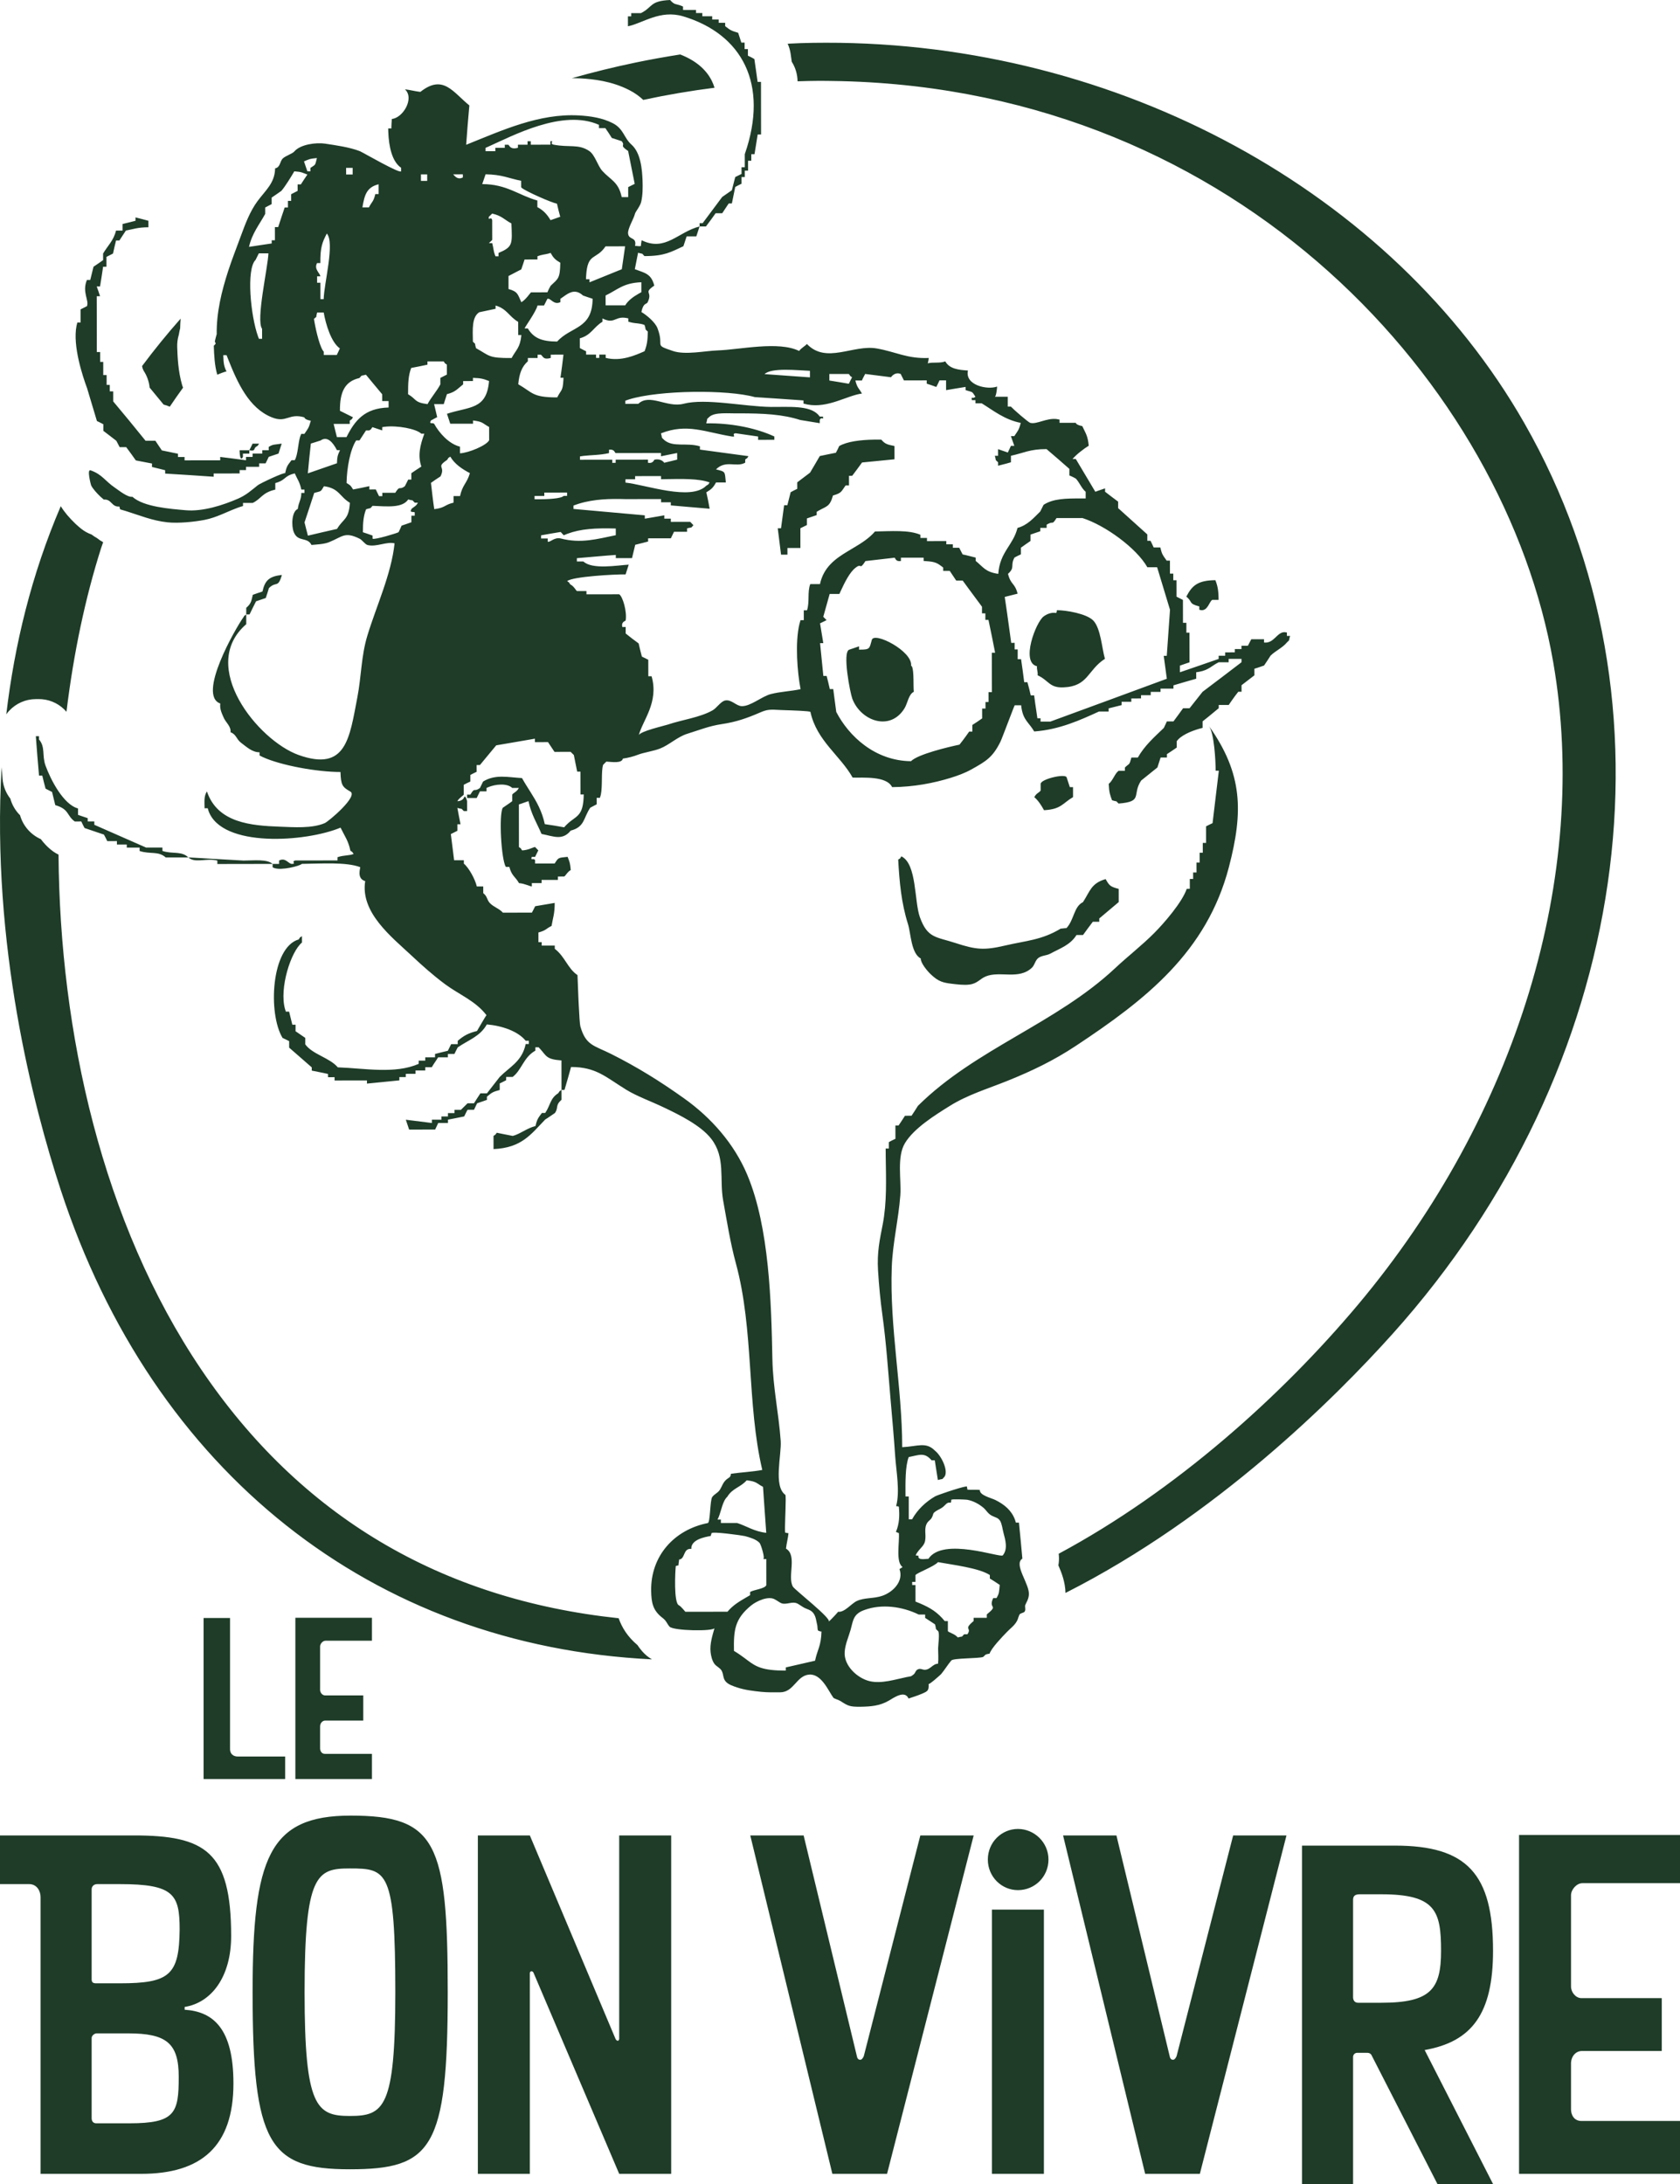 <?xml version="1.0" encoding="UTF-8"?>
<svg width="100px" height="130px" viewBox="0 0 100 130" version="1.1" xmlns="http://www.w3.org/2000/svg" xmlns:xlink="http://www.w3.org/1999/xlink">
    <title>logo silhouette</title>
    <g id="mobile" stroke="none" stroke-width="1" fill="none" fill-rule="evenodd">
        <g id="Mobile-page" transform="translate(-130, -814)" fill="#1E3C28">
            <g id="infos-header" transform="translate(0, 414)">
                <g id="logo-silhouette" transform="translate(130, 400)">
                    <path d="M27.938,6.275 C27.87,7.054 27.8,7.83 27.748,8.618 C29.893,7.756 32.083,6.744 34.443,6.87 C35.13,6.908 35.851,7.012 36.473,7.332 C37.124,7.664 37.136,8.208 37.584,8.604 C38.138,9.094 38.22,10.06 38.247,10.749 C38.262,11.161 38.259,11.605 38.168,12.008 C38.11,12.272 37.827,12.597 37.797,12.722 C37.717,13.044 37.35,13.615 37.386,13.907 C37.437,14.31 37.908,14.073 37.803,14.639 C37.933,14.626 38.011,14.682 38.152,14.64 C38.145,14.535 38.184,14.405 38.192,14.3 C39.61,14.999 40.356,13.805 41.64,13.48 C41.574,13.674 41.509,13.869 41.448,14.069 C41.25,14.069 41.06,14.07 40.872,14.07 C40.804,14.266 40.744,14.456 40.678,14.657 C39.932,15 39.569,15.242 38.359,15.244 C38.14,15.026 38.359,15.155 37.98,15.046 C37.912,15.371 37.85,15.7 37.787,16.024 C38.399,16.252 38.763,16.293 38.945,17.001 C38.262,17.471 38.865,17.324 38.557,17.978 C38.491,18.146 38.304,17.972 38.178,18.572 C38.498,18.761 39.002,19.184 39.136,19.537 C39.573,20.68 38.862,20.49 40.048,20.891 C40.796,21.146 41.96,20.882 42.74,20.857 C44.032,20.813 46.349,20.285 47.567,20.891 C47.686,20.718 47.906,20.613 48.031,20.476 C49.182,21.682 50.786,20.497 52.184,20.741 C53.341,20.945 53.99,21.359 55.282,21.309 C55.274,21.417 55.252,21.523 55.224,21.628 C55.522,21.54 55.957,21.638 56.266,21.51 C56.517,21.96 57.066,22.02 57.616,22.054 C57.418,22.932 58.778,23.222 59.351,23.009 C59.354,23.052 59.302,23.616 59.211,23.616 C59.462,23.616 59.726,23.616 59.985,23.616 L59.985,23.91 L59.985,23.91 L59.986,24.202 L60.17,24.202 C60.291,24.337 61.207,25.145 61.33,25.171 C61.711,25.27 62.284,24.876 62.886,24.942 L63.068,24.976 L63.068,25.169 C63.395,25.168 63.719,25.168 64.034,25.167 C64.034,25.167 64.034,25.292 64.422,25.363 C64.618,25.792 64.745,25.914 64.806,26.531 C64.531,26.695 64.036,27.078 63.842,27.324 C63.915,27.324 63.972,27.324 64.037,27.323 C64.426,27.975 64.809,28.614 65.197,29.271 C65.395,29.196 65.585,29.137 65.778,29.07 C65.778,29.137 65.778,29.195 65.778,29.27 C66.035,29.47 66.294,29.666 66.556,29.86 C66.556,29.988 66.556,30.117 66.556,30.246 C67.133,30.762 67.708,31.284 68.293,31.811 L68.293,32.005 L68.293,32.005 L68.293,32.19 L68.483,32.19 L68.58,32.389 L68.58,32.389 L68.671,32.588 L69.067,32.587 C69.159,32.986 69.215,33.046 69.378,33.276 L69.444,33.371 L69.639,33.37 L69.639,33.759 L69.639,33.759 L69.64,34.144 L69.838,34.144 C69.838,34.281 69.838,34.404 69.838,34.539 C69.912,34.539 69.968,34.538 70.029,34.538 C70.029,34.865 70.03,35.187 70.03,35.515 C70.159,35.585 70.286,35.647 70.413,35.711 L70.414,36.392 L70.414,36.392 L70.415,37.071 L70.617,37.071 L70.618,37.369 L70.618,37.369 L70.618,37.659 L70.801,37.659 C70.802,38.25 70.803,38.834 70.804,39.424 L70.519,39.52 L70.519,39.52 L70.231,39.622 L70.232,40.016 C71.002,39.755 71.774,39.487 72.54,39.221 L72.54,39.126 L72.54,39.126 L72.54,39.033 L72.928,39.032 L72.928,38.831 C72.997,38.831 73.062,38.831 73.126,38.831 L73.501,38.83 L73.5,38.636 C73.641,38.636 73.768,38.636 73.897,38.636 C73.897,38.577 73.897,38.502 73.897,38.438 C74.023,38.438 74.152,38.438 74.279,38.438 C74.343,38.31 74.41,38.18 74.479,38.052 L74.863,38.051 L74.863,38.051 L75.239,38.051 L75.239,38.244 C75.833,38.323 76.01,37.607 76.478,37.628 L76.602,37.65 L76.602,37.854 L76.792,37.854 C76.675,38.241 76.813,38.021 76.602,38.241 C76.337,38.565 75.929,38.73 75.628,39.028 C75.507,39.216 75.379,39.417 75.241,39.615 C75.115,39.656 74.992,39.702 74.863,39.745 L74.666,39.806 L74.667,40.198 L74.284,40.492 L74.284,40.492 L73.9,40.788 L73.901,41.177 C73.841,41.177 73.771,41.177 73.706,41.177 C73.572,41.346 73.444,41.521 73.32,41.697 L73.138,41.962 L72.544,41.963 L72.544,42.155 C72.333,42.33 72.124,42.504 71.91,42.677 L71.583,42.937 L71.584,43.325 C71.101,43.445 70.468,43.674 70.14,44.005 L70.043,44.119 L70.043,44.498 C69.853,44.63 69.655,44.764 69.46,44.889 L69.46,44.99 L69.46,44.99 L69.46,45.09 L69.084,45.09 C69.025,45.286 68.955,45.478 68.894,45.682 C68.571,45.939 68.248,46.207 67.925,46.462 C67.36,47.314 68.071,47.715 66.582,47.83 C66.353,47.611 66.571,47.756 66.193,47.634 C66.077,47.325 66.017,47.175 65.996,46.657 C66.203,46.498 66.326,46.156 66.492,45.965 L66.579,45.883 L66.958,45.883 L66.958,45.685 C67.242,45.412 67.215,45.575 67.345,45.093 C67.476,45.093 67.601,45.093 67.728,45.093 C68.13,44.379 68.709,43.876 69.277,43.328 L69.367,43.135 L69.367,43.135 L69.457,42.941 L69.85,42.94 L70.138,42.55 L70.138,42.55 L70.422,42.158 L70.807,42.158 C71.066,41.835 71.322,41.506 71.581,41.18 L72.743,40.301 L72.743,40.301 L73.898,39.42 L73.898,39.219 L73.514,39.219 L73.514,39.219 L73.134,39.22 L73.134,39.421 C72.929,39.421 72.746,39.421 72.54,39.422 C72.123,39.623 71.964,39.877 71.389,39.986 L71.203,40.014 L71.204,40.399 L70.522,40.595 L70.522,40.595 L69.848,40.794 L69.848,40.988 L69.462,40.989 L69.462,40.989 L69.079,40.99 L69.079,41.184 C68.888,41.184 68.684,41.184 68.496,41.185 C68.496,41.252 68.496,41.316 68.496,41.381 C68.306,41.381 68.114,41.381 67.918,41.382 C67.918,41.438 67.918,41.511 67.918,41.574 L67.627,41.575 L67.627,41.575 L67.339,41.575 L67.34,41.773 L67.051,41.773 L67.051,41.773 L66.762,41.773 L66.763,41.971 L66.377,42.068 L66.377,42.068 L65.99,42.165 L65.99,42.352 L65.414,42.353 C64.295,42.864 63.055,43.432 61.56,43.54 C61.25,43.008 60.929,42.886 60.808,42.172 L60.782,41.98 L60.399,41.981 C60.38,41.981 59.642,43.967 59.554,44.14 C59.094,45.076 58.703,45.309 57.815,45.802 C57.448,46.008 57.02,46.167 56.587,46.301 C55.586,46.611 54.385,46.845 53.102,46.853 C52.771,46.173 51.365,46.304 50.753,46.286 C50.01,44.963 48.612,44.092 48.24,42.378 C48.227,42.32 47.134,42.286 46.634,42.269 L46.451,42.262 L46.403,42.26 C45.815,42.221 45.646,42.235 45.221,42.42 C44.456,42.751 43.816,42.975 42.969,43.101 C42.201,43.214 41.595,43.467 40.917,43.675 C40.333,43.853 39.829,44.346 39.29,44.556 C38.897,44.71 38.312,44.794 38,44.915 C37.69,45.035 37.386,45.112 37.075,45.155 C37.02,45.447 36.431,45.355 36.155,45.338 L36.088,45.335 L35.899,45.527 C35.776,45.919 35.874,46.781 35.763,47.309 L35.71,47.49 L35.517,47.49 C35.517,47.623 35.517,47.738 35.517,47.876 C35.389,47.945 35.262,48.01 35.135,48.077 C34.713,48.705 34.814,49.22 33.971,49.441 C33.477,50.052 32.95,49.778 32.234,49.64 C31.963,49.003 31.621,48.48 31.458,47.686 C31.271,47.744 31.074,47.828 30.886,47.883 C30.887,48.74 30.888,49.581 30.889,50.419 C31.107,50.584 30.914,50.397 31.078,50.62 C31.44,50.599 31.679,50.46 31.804,50.425 L31.85,50.418 L32.042,50.618 L31.946,50.809 L31.946,50.809 L31.851,51.005 L31.655,51.006 C31.568,51.24 31.717,51.085 31.819,51.163 L31.851,51.198 L31.851,51.401 C32.236,51.4 32.63,51.4 33.015,51.399 C33.254,51.032 33.213,51.065 33.785,51.002 C33.899,51.3 33.933,51.331 33.974,51.788 C33.795,51.887 33.709,52.051 33.631,52.135 L33.584,52.174 L33.209,52.175 L33.209,52.375 L32.725,52.376 L32.725,52.376 L32.238,52.377 L32.238,52.565 C32.045,52.565 31.853,52.565 31.657,52.566 C31.657,52.636 31.657,52.697 31.657,52.76 C31.561,52.772 31.252,52.595 30.893,52.567 C30.686,52.204 30.505,52.153 30.368,51.765 L30.318,51.602 L30.109,51.602 C29.838,51.175 29.683,48.527 29.925,48.084 C30.104,47.953 30.313,47.829 30.491,47.688 C30.491,47.559 30.491,47.423 30.491,47.296 C30.573,47.178 30.757,47.144 30.884,46.902 C30.757,46.902 30.624,46.902 30.49,46.902 C30.176,46.602 29.481,46.68 29.063,46.855 L28.957,46.904 L28.957,47.104 C28.824,47.104 28.696,47.104 28.569,47.104 C28.503,47.236 28.435,47.372 28.375,47.5 L28.092,47.501 L28.092,47.501 L27.804,47.502 L27.804,47.3 L27.998,47.299 C28.287,46.814 28.187,47.181 28.568,46.905 C28.629,46.782 28.695,46.651 28.755,46.52 C29.485,46.074 30.216,46.265 31.072,46.315 C31.152,46.46 31.236,46.6 31.322,46.739 L31.581,47.151 C31.927,47.7 32.26,48.268 32.428,49.056 C32.822,49.113 33.205,49.176 33.58,49.245 C34.184,48.536 34.678,48.741 34.739,47.488 L34.745,47.289 L34.552,47.29 L34.55,46.61 L34.55,46.61 L34.549,45.931 L34.357,45.932 L34.256,45.436 L34.256,45.436 L34.157,44.941 L33.964,44.752 C33.648,44.753 33.319,44.753 33.005,44.754 C32.876,44.553 32.745,44.36 32.62,44.174 L32.227,44.175 L32.227,44.175 L31.841,44.175 L31.841,43.969 C31.069,44.108 30.308,44.23 29.537,44.365 C29.211,44.759 28.888,45.15 28.566,45.538 C28.5,45.538 28.432,45.538 28.371,45.538 C28.371,45.67 28.372,45.803 28.372,45.94 C28.242,45.999 28.11,46.067 27.996,46.129 C27.996,46.266 27.996,46.398 27.996,46.521 C27.856,46.58 27.723,46.653 27.603,46.714 C27.603,46.907 27.603,47.105 27.604,47.3 C27.573,47.358 27.322,47.502 27.223,47.692 C27.521,47.682 27.604,47.502 27.604,47.502 C27.698,47.237 27.804,47.692 27.804,47.692 L27.805,47.987 L27.805,47.987 L27.805,48.276 L27.605,48.277 C27.382,48.059 27.605,48.205 27.224,48.088 C27.282,48.414 27.35,48.745 27.412,49.063 L27.317,49.063 L27.317,49.063 L27.225,49.063 L27.226,49.451 C27.091,49.521 26.963,49.586 26.836,49.648 C26.897,50.164 26.965,50.685 27.031,51.205 L27.321,51.205 L27.321,51.205 L27.609,51.204 L27.61,51.407 C27.91,51.653 28.282,52.335 28.382,52.765 C28.51,52.764 28.638,52.764 28.764,52.764 C28.764,52.898 28.764,53.034 28.765,53.164 C29.019,53.363 28.966,53.539 29.155,53.751 C29.379,53.991 29.718,54.079 29.934,54.325 C30.501,54.324 31.083,54.323 31.66,54.323 C31.723,54.198 31.797,54.076 31.855,53.942 C32.24,53.879 32.634,53.809 33.018,53.745 C33.019,54.396 32.913,54.622 32.831,55.114 C32.475,55.293 32.517,55.379 32.049,55.505 C32.049,55.703 32.049,55.897 32.05,56.082 L32.15,56.082 L32.15,56.082 L32.243,56.082 L32.243,56.285 C32.508,56.285 32.762,56.284 33.022,56.284 C33.022,56.341 33.022,56.409 33.022,56.477 C33.638,56.949 33.795,57.658 34.374,58.041 C34.373,58.041 34.396,58.683 34.428,59.38 L34.446,59.761 C34.477,60.394 34.513,60.983 34.543,61.085 C34.867,62.235 35.351,62.222 36.383,62.739 C37.931,63.516 39.279,64.353 40.721,65.381 C42.337,66.532 43.7,68.078 44.479,69.927 C45.8,73.068 45.908,77.547 45.976,80.904 C46.011,82.622 46.35,84.089 46.47,85.768 C46.529,86.6 46.022,88.457 46.744,88.977 C46.78,89.003 46.77,89.45 46.754,89.94 L46.741,90.311 C46.727,90.738 46.716,91.127 46.736,91.224 C46.791,91.245 46.876,91.249 46.934,91.264 C46.902,91.569 46.819,91.873 46.785,92.179 C47.473,92.592 46.854,93.832 47.195,94.442 C47.303,94.633 49.549,96.373 49.325,96.531 C49.383,96.49 49.909,95.944 49.879,95.94 C50.27,95.99 50.664,95.46 50.991,95.303 C51.438,95.085 52.008,95.167 52.522,94.987 C53.184,94.755 53.799,94.101 53.54,93.397 C53.629,93.348 53.662,93.318 53.727,93.276 C53.301,92.999 53.553,91.783 53.504,91.256 C53.433,91.219 53.383,91.217 53.33,91.183 C53.535,90.705 53.554,90.195 53.502,89.684 C53.43,89.638 53.398,89.677 53.342,89.649 C53.578,88.778 53.348,87.582 53.286,86.691 C53.209,85.547 53.105,84.4 53.006,83.255 C52.864,81.594 52.751,79.916 52.523,78.266 C52.402,77.397 52.322,76.536 52.265,75.642 C52.194,74.526 52.376,73.745 52.541,72.891 C52.796,71.573 52.74,70.207 52.722,68.866 L52.718,68.364 L52.906,68.364 L52.906,67.987 C52.992,67.935 53.082,67.889 53.169,67.847 L53.299,67.787 L53.298,66.993 C53.315,66.993 53.335,66.993 53.356,66.993 L53.487,66.993 L53.679,66.705 L53.679,66.705 L53.867,66.415 L54.257,66.414 C54.385,66.215 54.524,66.02 54.639,65.824 C58.067,62.424 62.847,60.939 66.382,57.625 C67.133,56.921 67.976,56.27 68.7,55.542 C69.306,54.934 70.371,53.698 70.639,52.907 C70.699,52.904 70.766,52.904 70.823,52.904 C70.822,52.702 70.822,52.508 70.822,52.32 C70.896,52.32 70.954,52.319 71.02,52.319 L71.02,52.126 L71.02,52.126 L71.019,51.932 L71.221,51.932 L71.22,51.637 L71.22,51.637 L71.22,51.342 L71.408,51.342 L71.407,50.757 L71.594,50.757 C71.594,50.56 71.594,50.359 71.594,50.174 C71.661,50.174 71.721,50.174 71.789,50.174 C71.789,49.838 71.788,49.52 71.788,49.188 C71.925,49.119 72.043,49.056 72.176,48.997 C72.297,47.955 72.427,46.905 72.55,45.875 C72.493,45.875 72.425,45.875 72.36,45.875 C72.36,45.264 72.272,43.653 71.963,43.215 C73.975,46.056 74.013,48.3 73.149,51.612 C71.829,56.672 68.187,59.509 64.036,62.255 C62.72,63.128 61.414,63.753 59.953,64.341 C58.81,64.801 57.589,65.168 56.536,65.828 C55.672,66.366 54.405,67.15 53.867,68.043 C53.37,68.867 53.657,70.231 53.591,71.143 C53.485,72.581 53.134,73.979 53.081,75.431 C52.95,79.015 53.698,82.562 53.703,86.143 C54.614,86.098 55.114,85.808 55.64,86.339 C56.042,86.648 56.467,87.554 56.22,87.901 C56.001,88.12 56.22,87.986 55.826,88.096 L55.733,87.509 L55.733,87.509 L55.641,86.922 L55.451,86.923 C55.024,86.429 54.729,86.604 54.089,86.731 C53.878,87.294 53.894,88.238 53.899,89.076 C53.963,89.076 54.032,89.076 54.092,89.076 L54.093,89.757 L54.093,89.757 L54.094,90.435 L54.291,90.434 C54.61,89.86 55.096,89.4 55.658,89.071 C55.722,89.034 56.057,88.911 56.428,88.788 L56.75,88.684 C57.176,88.549 57.562,88.444 57.559,88.493 C57.554,88.545 57.587,88.618 57.583,88.669 C57.828,88.695 58.081,88.66 58.325,88.688 C58.297,89.009 59.008,89.164 59.251,89.287 C59.782,89.552 60.21,89.903 60.415,90.458 L60.469,90.631 L60.651,90.631 C60.724,91.351 60.793,92.069 60.855,92.776 C60.305,93.127 61.323,94.317 61.241,94.952 C61.206,95.226 61.125,95.311 61.032,95.526 C60.985,95.634 61.067,95.776 61.003,95.909 C60.948,96.025 60.729,95.999 60.673,96.126 C60.579,96.34 60.6,96.409 60.471,96.589 C60.297,96.834 60.169,96.899 59.918,97.16 C59.673,97.413 59.004,98.106 58.905,98.43 C58.609,98.491 58.703,98.463 58.521,98.629 C58.222,98.728 56.753,98.689 56.624,98.84 C56.408,99.096 56.237,99.387 56.022,99.645 C55.988,99.687 55.278,100.32 55.275,100.229 C55.293,100.626 55.241,100.662 54.871,100.821 C54.615,100.93 54.344,101.014 54.081,101.103 C53.853,100.584 53.204,101.056 52.9,101.232 C52.363,101.542 51.832,101.583 51.216,101.592 C50.577,101.598 50.479,101.544 50.024,101.25 C49.948,101.199 49.641,101.102 49.608,101.058 C49.303,100.642 48.903,99.628 48.167,99.677 C47.406,99.739 47.263,100.729 46.438,100.733 C46.064,100.737 45.684,100.742 45.312,100.705 C44.83,100.655 44.333,100.596 43.87,100.441 C43.659,100.37 43.373,100.278 43.214,100.11 C43.021,99.906 43.081,99.689 42.959,99.454 C42.864,99.273 42.644,99.2 42.523,99.035 C42.389,98.85 42.32,98.567 42.297,98.34 C42.244,97.855 42.402,97.368 42.531,96.908 C42.475,97.114 40.077,97.078 39.851,96.822 C39.698,96.644 39.668,96.481 39.454,96.317 C38.866,95.872 38.771,95.423 38.759,94.691 C38.726,92.63 40.115,91.058 42.131,90.658 C42.284,90.627 42.256,89.305 42.395,89.108 C42.527,88.925 42.74,88.864 42.862,88.658 C42.996,88.437 43.02,88.278 43.213,88.091 C43.349,87.957 43.504,87.955 43.506,87.724 C44.128,87.637 44.752,87.61 45.374,87.498 C44.442,83.536 44.889,79.195 43.802,75.198 C43.471,73.979 43.272,72.714 43.046,71.464 C42.813,70.163 43.203,68.897 42.332,67.781 C41.709,66.982 40.419,66.35 39.521,65.922 C38.749,65.552 37.915,65.257 37.278,64.866 C36.05,64.109 35.477,63.509 33.991,63.512 L33.8,64.193 L33.8,64.193 L33.602,64.876 L33.422,64.876 C33.422,64.294 33.421,63.705 33.42,63.121 C32.501,63.055 32.532,62.852 32.143,62.426 L32.059,62.338 L31.867,62.338 L31.867,62.538 C31.156,62.937 31.058,63.691 30.515,64.103 L30.325,64.103 L30.325,64.103 L30.128,64.103 L30.128,64.299 C30.006,64.358 29.888,64.43 29.745,64.488 C29.745,64.618 29.745,64.751 29.745,64.881 C29.36,64.982 29.28,65.033 29.069,65.209 L28.983,65.281 L28.984,65.469 C28.782,65.536 28.595,65.609 28.4,65.672 L28.307,65.863 L28.307,65.863 L28.214,66.059 L27.831,66.06 C27.751,66.193 27.701,66.317 27.631,66.454 L27.148,66.552 L27.148,66.552 L26.665,66.646 L26.665,66.844 C26.475,66.844 26.275,66.844 26.083,66.845 C26.022,66.977 25.969,67.102 25.901,67.235 C25.386,67.236 24.868,67.237 24.353,67.237 C24.287,67.036 24.224,66.847 24.156,66.65 C24.667,66.715 25.187,66.778 25.707,66.845 L25.707,66.746 L25.707,66.746 L25.707,66.648 L26.275,66.647 C26.275,66.581 26.275,66.527 26.275,66.456 L26.471,66.456 L26.471,66.456 L26.665,66.455 L26.664,66.256 L27.053,66.255 L27.053,66.061 L27.437,66.06 L27.83,65.673 L28.213,65.672 C28.341,65.47 28.46,65.281 28.595,65.08 C28.721,65.08 28.85,65.08 28.983,65.08 C29.24,64.752 29.494,64.431 29.744,64.104 C30.321,63.524 30.978,63.224 31.241,62.343 L31.291,62.145 L31.478,62.145 L31.478,61.95 L31.291,61.95 C30.835,61.383 29.883,61.055 28.977,60.978 C28.579,61.691 27.908,61.891 27.244,62.345 L27.145,62.539 L27.145,62.539 L27.048,62.735 L26.66,62.735 L26.66,62.935 L26.078,62.936 C25.963,63.132 25.817,63.322 25.702,63.524 L25.504,63.524 L25.504,63.524 L25.312,63.524 L25.313,63.718 L24.929,63.718 L24.734,63.718 L24.735,63.917 L24.442,63.918 L24.442,63.918 L24.152,63.919 L24.152,64.112 L23.771,64.113 L23.772,64.308 C23.129,64.368 22.482,64.441 21.842,64.5 C21.842,64.442 21.842,64.37 21.842,64.311 C21.196,64.312 20.553,64.313 19.915,64.314 C19.915,64.245 19.915,64.183 19.915,64.118 L19.719,64.119 L19.719,64.119 L19.527,64.119 L19.526,63.926 L19.042,63.824 L19.042,63.824 L18.557,63.727 L18.557,63.534 L17.885,62.947 L17.885,62.947 L17.212,62.36 L17.211,61.971 C17.078,61.907 16.952,61.84 16.819,61.782 C15.942,60.333 16.137,56.392 17.78,55.919 C17.94,55.691 17.75,55.891 17.974,55.723 C17.974,55.856 17.974,55.982 17.975,56.103 C17.313,56.641 16.617,58.82 16.964,60.059 L17.015,60.216 L17.209,60.216 L17.304,60.602 L17.304,60.602 L17.401,60.996 L17.592,60.995 C17.592,61.121 17.592,61.254 17.592,61.383 C17.788,61.517 17.983,61.648 18.171,61.78 C18.171,61.905 18.171,62.042 18.171,62.165 C18.602,62.763 19.613,62.954 20.108,63.532 C21.723,63.59 23.507,63.943 24.924,63.324 C24.924,63.265 24.924,63.198 24.924,63.134 C25.052,63.133 25.182,63.133 25.312,63.133 L25.312,63.032 L25.312,63.032 L25.312,62.937 L25.895,62.937 L25.895,62.736 C26.147,62.675 26.399,62.602 26.659,62.546 L26.757,62.347 L26.757,62.347 L26.854,62.152 L27.244,62.151 L27.244,61.956 C27.594,61.656 27.859,61.502 28.394,61.367 C28.399,61.366 28.888,60.501 28.958,60.428 C28.304,59.577 27.348,59.214 26.505,58.593 C25.769,58.047 25.13,57.473 24.5,56.883 C23.301,55.764 21.442,54.315 21.738,52.447 C21.197,52.295 21.477,51.632 21.435,51.615 C20.602,51.298 19.1,51.409 17.968,51.421 C17.848,51.545 16.76,51.829 16.312,51.665 L16.227,51.623 L16.227,51.424 L16.419,51.424 L16.419,51.424 L16.613,51.423 L16.613,51.221 C17.01,51.021 17.162,51.433 17.387,51.423 C17.658,51.411 17.309,51.287 17.578,51.219 L18.832,51.218 L18.832,51.218 L20.091,51.216 L20.091,51.023 C20.487,50.892 20.743,50.944 21.05,50.832 C20.994,50.759 20.979,50.731 20.976,50.72 C20.973,50.713 20.957,50.709 20.856,50.635 C20.742,50.051 20.499,49.739 20.271,49.264 C18.225,50.123 13.205,50.484 12.412,48.269 L12.363,48.11 L12.177,48.111 C12.176,47.723 12.125,47.412 12.316,47.108 C12.951,48.991 14.959,49.145 16.668,49.208 C17.473,49.237 18.575,49.323 19.332,48.994 C19.558,48.896 21.341,47.393 20.851,47.116 C20.367,46.841 20.294,46.721 20.266,45.952 C18.884,45.954 16.713,45.559 15.638,45.063 L15.45,44.969 L15.45,44.78 C15.021,44.78 14.699,44.479 14.336,44.202 C14.068,43.997 14.06,43.703 13.723,43.588 C13.761,43.233 13.444,43.013 13.319,42.727 C13.212,42.476 13.069,42.214 13.112,41.876 C11.718,41.382 14.045,37.365 14.474,36.764 C14.543,36.668 14.545,36.653 14.545,36.651 C14.56,36.646 14.587,36.63 14.657,36.574 C14.658,36.764 14.658,36.964 14.658,37.154 C11.767,39.651 15.362,44.078 17.774,44.94 C20.613,45.952 20.804,43.929 21.269,41.519 C21.512,40.267 21.495,39.066 21.863,37.849 C22.399,36.075 23.291,34.189 23.487,32.341 C22.991,32.227 22.426,32.57 21.887,32.445 C21.736,32.41 21.559,32.142 21.405,32.066 C20.511,31.627 20.399,31.946 19.581,32.275 C19.281,32.395 18.86,32.407 18.541,32.438 C18.294,31.937 17.727,32.291 17.485,31.67 C17.336,31.293 17.361,30.449 17.726,30.293 C17.778,29.87 17.937,29.746 17.936,29.342 L18.031,29.341 L18.031,29.341 L18.124,29.341 L18.123,29.14 L17.935,29.141 C17.84,28.679 17.702,28.537 17.545,28.177 C16.953,28.317 17.019,28.525 16.56,28.7 L16.386,28.756 L16.387,29.143 C15.587,29.33 15.568,29.683 15.04,29.937 L14.747,29.937 L14.747,29.937 L14.464,29.937 L14.465,30.12 C14.241,30.184 14.028,30.266 13.818,30.353 L13.189,30.62 C12.873,30.752 12.547,30.872 12.189,30.943 C11.556,31.067 10.613,31.158 9.971,31.091 C9.069,30.995 8.311,30.676 7.5,30.422 L7.149,30.318 L7.106,30.149 C6.633,30.195 6.65,29.693 6.18,29.738 C6.122,29.692 6.05,29.629 5.974,29.559 C5.76,29.355 5.512,29.079 5.423,28.887 C5.412,28.861 5.157,27.915 5.391,27.996 C6.078,28.234 6.261,28.637 6.83,29.023 C7.076,29.189 7.587,29.613 7.882,29.571 C8.552,30.178 10.149,30.291 11.054,30.371 C12.066,30.461 13.262,30.077 14.178,29.678 C14.661,29.466 14.958,29.19 15.35,28.879 C15.482,28.773 16.994,28.061 16.969,28.178 C17.057,27.773 17.114,27.703 17.283,27.483 L17.352,27.393 L17.544,27.393 C17.736,27.072 17.74,26.385 17.868,25.981 L17.931,25.827 L18.119,25.827 C18.332,25.51 18.38,25.493 18.501,25.042 C18.124,24.983 18.117,24.842 18.117,24.842 C17.184,24.572 17.065,25.196 16.189,24.845 C14.815,24.302 14.133,22.777 13.573,21.362 L13.485,21.14 L13.29,21.141 C13.305,21.65 13.337,21.817 13.487,22.125 C13.461,22.074 12.986,22.288 12.933,22.303 C12.773,21.764 12.746,21.149 12.726,20.582 C12.946,20.367 12.773,20.461 12.793,20.294 C12.799,20.247 12.899,19.884 12.899,19.896 C12.882,18.608 13.186,17.35 13.583,16.125 C13.81,15.426 14.082,14.745 14.333,14.056 C14.606,13.312 14.882,12.579 15.325,11.977 C15.794,11.337 16.363,10.899 16.375,10.022 C16.705,9.956 16.641,9.605 16.845,9.422 C17.008,9.274 17.41,9.145 17.517,9.018 C17.882,8.587 18.824,8.473 19.339,8.549 C19.955,8.642 20.809,8.758 21.429,9.002 C21.576,9.061 23.875,10.395 23.875,10.189 C23.875,10.117 23.875,10.057 23.874,9.986 C23.342,9.624 23.142,8.737 23.112,7.839 L23.108,7.646 L23.301,7.646 C23.282,7.646 23.32,7.112 23.325,7.081 C23.982,7.022 24.687,5.853 24.103,5.316 C24.412,5.352 24.714,5.435 25.022,5.47 C26.38,4.394 26.964,5.489 27.938,6.275 Z M51.452,95.834 C51.304,95.885 51.191,95.946 51.1,96.011 C50.781,96.243 50.758,96.552 50.63,97.016 C50.506,97.457 50.309,97.862 50.278,98.337 C50.226,99.154 51.037,99.897 51.767,100.07 C52.472,100.237 53.29,99.963 53.985,99.822 C54.206,99.778 54.206,99.815 54.384,99.667 C54.504,99.565 54.485,99.425 54.652,99.359 C54.798,99.3 54.913,99.393 55.043,99.392 C55.389,99.387 55.512,99.035 55.835,99.031 C55.871,98.734 55.841,98.416 55.84,98.118 C55.84,97.951 55.946,97.203 55.839,97.091 C55.623,96.863 55.769,97.091 55.655,96.687 L55.366,96.498 L55.366,96.498 L55.068,96.303 L55.068,96.103 L54.683,96.103 C53.705,95.622 52.473,95.457 51.452,95.834 Z M44.704,95.569 C43.731,96.367 43.665,97.042 43.688,98.268 C43.943,98.419 44.139,98.56 44.31,98.688 L44.506,98.835 C45.008,99.21 45.395,99.443 46.774,99.441 C46.774,99.387 46.774,99.314 46.774,99.251 C47.359,99.121 47.934,98.989 48.515,98.852 C48.657,98.172 48.876,97.995 48.898,97.101 C48.896,97.145 48.715,97.07 48.699,97.058 C48.651,97.015 48.665,96.813 48.648,96.75 C48.586,96.504 48.576,96.256 48.43,96.042 C48.267,95.805 48.044,95.806 47.813,95.667 C47.473,95.468 47.436,95.34 47.001,95.422 C46.551,95.507 46.532,95.452 46.254,95.28 L46.151,95.218 L46.115,95.198 C45.727,94.979 45.025,95.306 44.704,95.569 Z M0.096,45.669 C0.115,45.902 0.131,46.132 0.152,46.365 C0.191,46.808 0.358,47.211 0.615,47.537 C0.718,47.917 0.92,48.256 1.193,48.526 C1.372,49.164 1.836,49.687 2.433,49.951 C2.589,50.163 2.828,50.438 3.182,50.695 C3.277,50.763 3.381,50.818 3.484,50.87 C3.559,61.455 6.082,72.791 11.977,81.515 C17.86,90.224 26.212,95.197 36.825,96.324 C37.017,96.876 37.355,97.424 37.945,97.923 C38.011,98.022 38.103,98.151 38.228,98.295 C38.389,98.476 38.572,98.636 38.805,98.771 C22.179,97.959 9.109,87.638 3.602,70.79 C1.986,65.848 -0.521,56.241 0.096,45.669 Z M55.833,92.984 C55.592,93.259 54.577,93.615 54.492,93.759 C54.492,93.889 54.492,94.027 54.492,94.159 C54.425,94.159 54.359,94.159 54.297,94.159 C54.297,94.215 54.297,94.285 54.297,94.347 C54.36,94.347 54.425,94.347 54.493,94.347 C54.493,94.677 54.494,95.01 54.494,95.332 C55.176,95.6 55.651,95.844 56.088,96.324 L56.233,96.493 L56.421,96.492 C56.421,96.687 56.421,96.888 56.421,97.091 C56.487,97.183 56.835,97.25 57.008,97.465 C57.358,97.372 57.202,97.475 57.341,97.329 L57.393,97.277 L57.584,97.277 C57.856,96.888 57.375,97.009 57.847,96.583 L57.954,96.49 L57.954,96.299 L58.349,96.298 L58.349,96.298 L58.738,96.298 L58.738,96.097 C59.439,95.525 58.875,95.773 59.076,95.228 L59.12,95.124 L59.314,95.124 C59.479,94.846 59.465,94.791 59.507,94.339 L59.215,94.145 L59.215,94.145 L58.92,93.96 L58.919,93.752 C58.259,93.327 56.729,93.151 55.833,92.984 Z M42.351,91.265 C42.346,91.316 42.309,91.378 42.305,91.427 C41.952,91.488 41.119,91.643 41.151,92.195 C40.639,92.151 40.808,92.79 40.421,92.832 C40.425,92.938 40.377,93.067 40.387,93.175 C40.337,93.177 40.279,93.211 40.226,93.211 C40.189,93.518 40.096,95.403 40.406,95.55 C40.531,95.608 40.795,95.94 40.795,95.94 C41.627,95.938 42.464,95.937 43.302,95.936 C43.637,95.539 44.003,95.327 44.452,95.065 L44.651,94.949 L44.65,94.761 C44.878,94.62 45.498,94.58 45.614,94.36 C45.614,93.839 45.613,93.319 45.612,92.799 C45.553,92.799 45.48,92.799 45.424,92.799 C45.562,92.799 45.297,91.929 45.21,91.836 C45,91.615 44.617,91.511 44.336,91.433 C44.186,91.395 42.365,91.14 42.351,91.265 Z M49.169,2.544 C66.545,2.518 82.86,11.403 90.734,25.186 C100.233,41.801 97.082,63.585 82.895,79.393 C79.474,83.203 72.387,90.278 63.422,94.818 C63.409,94.172 63.189,93.614 62.999,93.175 C63.034,92.982 63.044,92.78 63.027,92.578 C63.024,92.548 63.02,92.516 63.018,92.485 C69.978,88.746 76.268,83.098 80.827,77.667 C90.303,66.376 94.648,52.078 92.455,39.424 C89.601,22.981 73.803,5.395 50.061,4.829 L49.339,4.817 L48.778,4.812 C48.343,4.813 47.908,4.826 47.474,4.839 C47.467,4.411 47.343,4.013 47.129,3.678 L47.126,3.657 L47.126,3.657 L47.123,3.637 L47.061,3.199 C47.03,2.991 46.97,2.79 46.886,2.602 C47.145,2.591 47.403,2.576 47.663,2.567 C48.167,2.551 48.668,2.544 49.169,2.544 Z M56.622,89.277 C56.627,89.326 56.609,89.398 56.6,89.448 C56.363,89.398 56.304,89.558 56.146,89.688 C56.001,89.808 55.87,89.847 55.727,89.939 C55.476,90.106 55.599,90.09 55.462,90.341 C55.393,90.469 55.274,90.522 55.2,90.632 C54.977,90.973 55.139,91.319 55.067,91.709 C55.046,91.842 54.98,91.946 54.902,92.046 C54.771,92.206 54.601,92.352 54.504,92.583 C54.554,92.59 54.623,92.601 54.67,92.599 C54.609,92.9 55.091,92.785 55.264,92.785 C56.133,91.472 59.549,92.746 59.689,92.582 C60.002,92.211 59.844,91.656 59.73,91.236 C59.677,91.039 59.637,90.685 59.525,90.519 C59.395,90.324 59.239,90.329 59.032,90.217 C58.796,90.094 58.709,89.891 58.535,89.745 C58.257,89.514 57.934,89.342 57.578,89.272 C57.515,89.26 56.617,89.216 56.622,89.277 Z M44.446,88.113 C44.081,88.533 43.595,88.584 43.292,89.092 C43.013,89.345 42.935,89.919 42.774,90.313 L42.709,90.451 L42.91,90.451 C42.91,90.528 42.91,90.586 42.91,90.656 C43.228,90.656 43.551,90.656 43.879,90.655 C44.45,90.84 44.885,91.157 45.61,91.24 C45.549,90.322 45.475,89.41 45.418,88.502 C45.012,88.295 45.076,88.189 44.446,88.113 Z M33.422,64.876 L33.423,65.462 C33.037,65.805 33.256,65.916 33.036,66.247 C32.847,66.373 32.652,66.517 32.453,66.638 C31.598,67.523 31.054,68.323 29.377,68.398 C29.377,68.143 29.376,67.881 29.376,67.616 C29.584,67.45 29.399,67.647 29.57,67.426 C29.892,67.489 30.211,67.558 30.52,67.614 C30.938,67.513 31.356,67.157 31.874,67.025 C31.949,66.702 32.005,66.59 32.12,66.431 L32.257,66.248 L32.453,66.247 C32.775,65.775 32.736,65.384 33.228,65.073 C33.392,64.856 33.2,65.039 33.422,64.876 Z M53.652,50.973 C54.585,51.418 54.412,53.656 54.758,54.603 C55.212,55.857 55.718,55.754 56.865,56.129 C58.095,56.532 58.576,56.575 59.829,56.282 C61.078,55.99 62.003,55.96 63.134,55.277 C63.247,55.272 63.367,55.245 63.48,55.245 C63.943,54.747 63.913,53.966 64.463,53.699 C64.891,53.037 64.949,52.578 65.812,52.327 C66.026,52.709 66.086,52.782 66.589,52.91 C66.589,53.165 66.59,53.44 66.59,53.695 C66.202,54.025 65.815,54.347 65.432,54.671 C65.432,54.739 65.432,54.799 65.432,54.868 C65.304,54.868 65.171,54.868 65.048,54.868 L64.755,55.258 L64.755,55.258 L64.466,55.655 L64.078,55.655 C63.704,56.252 63.129,56.435 62.51,56.768 C62.294,56.885 62.001,56.871 61.803,57.025 C61.615,57.172 61.591,57.443 61.423,57.603 C60.646,58.34 59.526,57.776 58.685,58.117 C58.317,58.267 58.187,58.543 57.706,58.605 C57.365,58.649 56.988,58.595 56.652,58.557 C56.39,58.527 56.197,58.489 56.028,58.424 C55.811,58.341 55.636,58.213 55.404,57.996 C55.215,57.822 54.791,57.318 54.807,57.052 C54.231,56.757 54.214,55.534 54.049,55.013 C53.647,53.742 53.537,52.492 53.464,51.166 C53.686,51.013 53.489,51.204 53.652,50.973 Z M2.32,43.821 C2.32,43.891 2.32,43.951 2.32,44.013 C2.715,44.476 2.487,44.956 2.711,45.576 C3.014,46.405 3.772,47.891 4.645,48.122 C4.645,48.239 4.645,48.376 4.645,48.504 L4.935,48.604 L4.935,48.604 L5.22,48.699 L5.221,48.897 L5.614,48.896 C5.614,48.962 5.614,49.028 5.614,49.095 C6.647,49.551 7.672,50.002 8.699,50.452 L9.183,50.451 L9.183,50.451 L9.668,50.45 L9.669,50.651 C10.215,50.831 10.693,50.676 11.084,50.934 L11.211,51.036 C12.296,51.096 13.4,51.166 14.495,51.224 C15.104,51.223 15.897,51.125 16.227,51.424 L14.586,51.426 L14.586,51.426 L12.938,51.429 L12.937,51.226 C12.364,51.068 11.729,51.351 11.317,51.114 L11.211,51.036 L10.531,51.037 L9.864,51.038 C9.419,50.64 8.934,50.864 8.309,50.653 C8.309,50.581 8.309,50.526 8.309,50.453 L7.932,50.453 L7.932,50.453 L7.546,50.454 L7.546,50.269 C7.347,50.269 7.157,50.269 6.96,50.27 C6.959,50.193 6.959,50.136 6.959,50.065 C6.778,50.066 6.574,50.066 6.386,50.067 C6.325,49.935 6.258,49.813 6.186,49.678 C5.805,49.552 5.419,49.419 5.033,49.287 C4.962,49.155 4.9,49.029 4.839,48.897 C4.717,48.897 4.58,48.898 4.45,48.898 C3.956,48.541 4.134,48.169 3.29,47.924 C3.227,47.671 3.163,47.409 3.099,47.142 C2.974,47.076 2.84,47.008 2.712,46.943 L2.612,46.561 L2.612,46.561 L2.517,46.167 L2.323,46.167 L2.223,44.992 L2.223,44.992 L2.133,43.821 L2.32,43.821 Z M63.489,46.267 C63.556,46.469 63.616,46.661 63.68,46.853 L63.78,46.853 L63.78,46.853 L63.87,46.853 L63.871,47.448 C63.241,47.815 63.177,48.17 62.143,48.226 C61.994,47.952 61.794,47.637 61.565,47.451 C61.695,47.195 61.855,47.195 61.943,47.054 C61.943,46.921 61.943,46.791 61.943,46.663 C61.942,46.375 63.402,46.033 63.489,46.267 Z M54.977,33.195 C54.53,33.195 54.089,33.196 53.626,33.196 C53.626,33.267 53.626,33.325 53.626,33.394 C53.301,33.447 53.298,33.21 53.25,33.197 C52.668,33.268 52.084,33.327 51.514,33.397 C51.133,33.988 51.32,33.481 50.931,33.791 C50.58,34.051 50.267,34.692 50.043,35.18 L49.964,35.354 L49.583,35.355 L49.385,35.355 L49.195,36.033 L49.195,36.033 L49.004,36.714 L49.2,36.913 C49.066,36.979 48.938,37.047 48.812,37.104 L48.909,37.697 L48.909,37.697 L49.006,38.282 L48.813,38.282 C48.88,38.938 48.942,39.582 49.009,40.236 C49.071,40.236 49.129,40.236 49.205,40.236 L49.302,40.625 L49.302,40.625 L49.394,41.019 L49.598,41.018 C49.649,41.465 49.724,41.932 49.777,42.376 C50.524,43.819 52.082,45.289 54.226,45.309 C54.635,44.896 56.431,44.466 57.113,44.324 C57.248,44.154 57.378,43.982 57.504,43.808 L57.69,43.546 L57.878,43.546 C57.878,43.413 57.878,43.285 57.878,43.153 C58.09,43.022 58.273,42.893 58.462,42.761 L58.461,42.464 L58.461,42.464 L58.461,42.176 L58.66,42.175 L58.66,41.981 L58.66,41.981 L58.66,41.786 L58.844,41.785 C58.844,41.588 58.844,41.396 58.843,41.199 C58.92,41.199 58.981,41.199 59.042,41.199 L59.04,40.027 L59.04,40.027 L59.038,38.852 L59.233,38.852 L59.04,37.877 L59.04,37.877 L58.837,36.898 L58.653,36.899 C58.653,36.77 58.653,36.637 58.652,36.509 C58.592,36.509 58.52,36.509 58.453,36.509 C58.452,36.379 58.452,36.249 58.452,36.115 C58.204,35.774 57.942,35.427 57.685,35.079 L57.302,34.557 L57.039,34.558 L56.917,34.558 C56.785,34.359 56.65,34.163 56.531,33.98 C56.396,33.98 56.272,33.98 56.142,33.98 C56.142,33.909 56.142,33.847 56.142,33.783 C55.791,33.51 55.682,33.441 55.137,33.402 L54.978,33.392 L54.977,33.195 Z M53.037,22.455 C52.523,22.393 52.005,22.323 51.498,22.259 C51.447,22.35 51.402,22.434 51.361,22.519 L51.305,22.647 L50.915,22.648 C51.034,23.119 51.117,23.085 51.306,23.425 C50.429,23.537 49.303,24.31 48.061,24.079 L47.827,24.023 L47.826,23.835 C46.858,23.76 45.894,23.707 44.932,23.638 C43.302,23.179 39.221,23.221 37.442,23.775 L37.223,23.85 L37.223,24.039 C37.469,24.038 37.733,24.038 37.993,24.038 C38.67,23.396 39.7,24.29 40.691,24.033 C41.996,23.691 44.313,24.203 45.894,24.223 C46.988,24.231 48.167,24.118 48.701,24.683 L48.794,24.797 L48.986,24.796 C49.022,25.041 48.937,24.813 48.834,24.934 L48.794,24.997 L48.794,25.189 C48.408,25.127 48.021,25.062 47.633,24.999 C46.581,24.662 45.461,24.603 43.971,24.605 C43.348,24.618 42.564,24.519 42.233,24.806 C42.006,25.034 42.154,24.806 42.038,25.2 C43.45,25.173 44.845,25.455 45.864,25.881 L46.092,25.981 L46.092,26.179 L45.612,26.18 L45.612,26.18 L45.126,26.181 L45.126,25.983 C44.685,25.916 44.228,25.856 43.785,25.789 C43.51,25.823 43.86,26.022 43.584,25.985 C41.985,25.731 40.9,25.177 39.343,25.795 C39.454,26.189 39.321,25.958 39.535,26.189 C40.067,26.645 40.855,26.329 41.662,26.566 C41.662,26.641 41.662,26.701 41.662,26.762 C42.617,26.889 43.586,27.025 44.552,27.153 C44.395,27.38 44.572,27.176 44.358,27.352 C44.358,27.41 44.358,27.484 44.358,27.539 C43.835,27.844 43.203,27.354 42.619,27.94 C43.204,28.086 43.136,28.054 43.205,28.717 C43.013,28.717 42.821,28.718 42.62,28.718 C42.457,29.019 42.342,29.127 42.044,29.305 C42.121,29.635 42.182,29.949 42.241,30.282 C41.472,30.212 40.7,30.156 39.929,30.083 C39.929,30.028 39.929,29.953 39.929,29.899 C39.734,29.9 39.541,29.9 39.349,29.9 C39.349,29.831 39.349,29.768 39.349,29.706 C38.642,29.707 37.933,29.708 37.231,29.709 C36.336,29.683 35.387,29.696 34.448,29.984 L34.136,30.091 L34.136,30.294 C35.551,30.422 36.973,30.552 38.381,30.675 C38.381,30.748 38.381,30.804 38.382,30.874 C38.771,30.804 39.152,30.747 39.542,30.674 L39.542,30.774 L39.542,30.774 L39.542,30.873 L39.93,30.872 L39.93,30.965 L39.93,30.965 L39.931,31.063 L41.084,31.061 L41.275,31.263 C41.08,31.464 41.24,31.366 40.986,31.428 L40.897,31.452 L40.897,31.653 C40.637,31.653 40.378,31.654 40.119,31.654 C40.059,31.783 39.992,31.917 39.932,32.042 L39.256,32.043 L39.256,32.043 L38.578,32.044 L38.578,32.234 C38.32,32.298 38.065,32.369 37.811,32.428 C37.746,32.697 37.68,32.959 37.62,33.22 L37.137,33.221 L37.137,33.221 L36.655,33.221 L36.655,33.031 C35.881,33.085 35.113,33.162 34.338,33.225 C34.338,33.295 34.338,33.353 34.338,33.422 C34.47,33.422 34.593,33.422 34.726,33.422 C35.255,33.913 36.715,33.655 37.424,33.61 C37.359,33.811 37.299,34.008 37.238,34.191 C36.589,34.179 34.055,34.322 33.761,34.592 C33.858,34.667 33.873,34.67 33.875,34.67 C33.879,34.687 33.894,34.715 33.949,34.789 C34.154,34.882 34.297,35.167 34.341,35.181 C34.534,35.181 34.728,35.18 34.908,35.18 C34.908,35.239 34.908,35.308 34.908,35.377 C35.558,35.375 36.21,35.374 36.854,35.374 C37.067,35.495 37.33,36.41 37.242,36.93 C37.232,36.965 37.018,36.996 37.028,37.226 L37.043,37.322 L37.243,37.321 C37.243,37.452 37.243,37.586 37.243,37.708 C37.489,37.912 37.753,38.106 38.014,38.299 C38.074,38.555 38.134,38.822 38.207,39.083 C38.33,39.144 38.462,39.209 38.588,39.271 L38.589,39.764 L38.589,39.764 L38.59,40.252 L38.785,40.252 C39.23,41.814 38.25,42.875 38.022,43.768 C38.083,43.529 39.536,43.204 39.758,43.128 C40.595,42.844 41.664,42.71 42.42,42.28 C42.655,42.147 42.91,41.745 43.164,41.696 C43.548,41.621 43.816,42.027 44.157,42.033 C44.685,42.043 45.35,41.449 45.89,41.312 C46.472,41.164 47.073,41.148 47.654,41.022 C47.462,40.044 47.316,38.264 47.585,37.144 L47.65,36.915 L47.845,36.915 L47.844,36.328 C47.907,36.328 47.977,36.328 48.037,36.328 C48.202,35.819 48.048,35.247 48.229,34.769 C48.422,34.768 48.619,34.767 48.808,34.767 C49.026,33.754 49.726,33.257 50.473,32.807 L50.82,32.6 C51.282,32.325 51.737,32.04 52.082,31.636 C53.027,31.621 54.086,31.531 54.785,31.831 L54.785,31.928 L54.785,31.928 L54.785,32.02 L55.177,32.02 L55.177,32.21 L55.751,32.209 L55.751,32.209 L56.327,32.207 L56.328,32.4 L56.524,32.4 L56.524,32.4 L56.716,32.4 L56.716,32.606 C56.835,32.605 56.978,32.605 57.095,32.605 C57.168,32.733 57.22,32.864 57.3,33.001 C57.554,33.053 57.809,33.128 58.076,33.19 C58.076,33.26 58.076,33.318 58.076,33.387 C58.543,33.767 58.649,34.046 59.42,34.159 C59.519,32.84 60.3,32.476 60.566,31.424 C61.172,31.257 61.52,30.835 61.919,30.446 C61.984,30.314 62.05,30.182 62.117,30.05 C62.688,29.675 63.451,29.668 64.369,29.669 L64.623,29.669 L64.623,29.272 C64.369,29.06 64.271,28.739 64.038,28.488 C63.957,28.442 63.873,28.397 63.786,28.357 L63.653,28.302 L63.652,27.909 C63.203,27.511 62.757,27.126 62.294,26.732 C61.308,26.727 60.927,26.968 60.175,27.129 C60.175,27.259 60.175,27.387 60.175,27.516 C60.013,27.568 59.843,27.611 59.671,27.654 L59.411,27.721 L59.41,27.517 C59.206,27.315 59.31,27.48 59.242,27.222 L59.216,27.131 L59.41,27.13 L59.409,26.736 C59.594,26.804 59.793,26.864 59.99,26.935 L60.083,26.738 L60.083,26.738 L60.174,26.538 L60.376,26.538 L60.274,26.25 L60.274,26.25 L60.173,25.961 L60.375,25.96 C60.581,25.642 60.643,25.628 60.758,25.172 C59.796,24.983 59.141,24.443 58.434,24.007 L58.245,24.008 L58.245,24.008 L58.063,24.008 L58.062,23.819 L57.849,23.82 C57.816,23.533 57.849,23.792 58.062,23.618 C57.855,23.299 57.917,23.355 57.579,23.253 L57.476,23.221 L57.476,23.031 C57.082,23.092 56.703,23.158 56.315,23.223 C56.314,23.033 56.314,22.835 56.314,22.64 C56.185,22.64 56.061,22.64 55.924,22.64 C55.864,22.768 55.804,22.9 55.732,23.034 L55.452,22.933 L55.452,22.933 L55.163,22.837 L55.163,22.641 L53.804,22.643 C53.738,22.514 53.68,22.391 53.61,22.256 C53.24,22.121 53.037,22.455 53.037,22.455 Z M64.43,30.836 C63.92,30.837 63.403,30.837 62.888,30.838 C62.606,31.278 62.72,31.009 62.392,31.179 L62.3,31.232 L62.3,31.421 L62.115,31.421 L62.115,31.421 L61.921,31.422 L61.921,31.622 C61.734,31.685 61.542,31.751 61.34,31.821 C61.34,31.952 61.34,32.08 61.34,32.2 C61.144,32.335 60.953,32.466 60.769,32.6 C60.769,32.727 60.769,32.859 60.769,32.996 C60.639,33.049 60.513,33.124 60.386,33.187 C60.118,33.676 60.44,33.764 60,34.158 C60.173,34.839 60.399,34.672 60.572,35.338 C60.321,35.4 60.063,35.469 59.805,35.531 C59.898,36.138 59.983,36.745 60.066,37.353 L60.191,38.266 L60.393,38.265 C60.394,38.391 60.394,38.522 60.394,38.656 C60.455,38.656 60.521,38.656 60.577,38.655 C60.577,38.849 60.577,39.05 60.577,39.238 C60.648,39.238 60.717,39.238 60.778,39.238 L60.876,39.924 L60.876,39.924 L60.965,40.608 L61.155,40.608 L61.261,40.998 L61.261,40.998 L61.354,41.392 L61.556,41.391 C61.592,41.696 61.638,41.997 61.684,42.3 L61.75,42.756 L61.937,42.755 L61.937,42.951 L62.523,42.951 C64.829,42.105 67.148,41.255 69.454,40.402 L69.362,39.719 L69.362,39.719 L69.27,39.038 L69.451,39.037 C69.518,38.13 69.583,37.207 69.643,36.296 C69.386,35.455 69.131,34.606 68.877,33.765 C68.673,33.765 68.485,33.765 68.295,33.765 C67.646,32.619 65.774,31.263 64.43,30.836 Z M54.232,39.623 C54.255,39.635 54.274,39.659 54.291,39.694 C54.41,39.963 54.357,40.854 54.394,41.178 C54.08,41.331 54.031,41.843 53.844,42.155 C52.992,43.556 51.237,42.918 50.734,41.593 C50.604,41.251 50.127,38.799 50.55,38.671 C50.741,38.612 50.938,38.536 51.134,38.472 C51.134,38.536 51.134,38.611 51.134,38.669 C51.801,38.675 51.745,38.61 51.896,38.085 C52.038,37.585 54.328,38.761 54.232,39.623 Z M3.617,30.13 C3.822,30.467 4.116,30.819 4.508,31.193 C4.633,31.307 4.75,31.409 4.846,31.484 C5.031,31.628 5.236,31.741 5.452,31.818 C5.545,31.889 5.652,31.963 5.777,32.032 C5.889,32.124 6.011,32.205 6.14,32.273 C6.1,32.394 6.054,32.511 6.016,32.631 C5.082,35.568 4.382,38.863 3.957,42.367 C3.593,41.947 3.076,41.667 2.493,41.62 L2.317,41.613 L2.13,41.614 C1.524,41.615 0.946,41.871 0.534,42.321 C0.476,42.384 0.423,42.451 0.374,42.519 C0.861,38.408 1.867,34.209 3.617,30.13 Z M62.908,36.323 C63.451,36.317 64.689,36.529 65.08,36.941 C65.524,37.413 65.586,38.583 65.77,39.215 C64.717,39.894 64.789,40.852 63.305,40.915 C62.459,40.952 62.448,40.514 61.761,40.194 C61.796,40.043 61.696,39.808 61.728,39.658 C60.741,39.437 61.659,37.023 62.126,36.689 C62.315,36.554 62.567,36.438 62.873,36.487 C62.9,36.435 62.912,36.381 62.908,36.323 Z M16.779,34.222 C16.542,35.04 16.447,34.571 16.007,35.005 C15.948,35.208 15.884,35.405 15.819,35.596 C15.623,35.666 15.436,35.728 15.241,35.793 C15.109,36.046 14.98,36.314 14.854,36.574 C14.794,36.574 14.727,36.574 14.657,36.574 C14.657,36.444 14.657,36.314 14.657,36.18 C14.921,35.948 14.954,35.833 15.048,35.406 C15.24,35.337 15.436,35.268 15.623,35.209 C15.77,34.542 16.031,34.306 16.779,34.222 Z M72.344,34.535 C72.477,34.875 72.534,35.153 72.535,35.708 C72.411,35.708 72.28,35.708 72.157,35.708 C71.982,35.8 71.894,36.372 71.486,36.317 L71.386,36.293 L71.386,36.096 C70.714,35.92 71.023,35.846 70.615,35.514 C70.954,34.854 71.295,34.546 72.344,34.535 Z M52.237,26.167 L52.46,26.17 C52.684,26.433 52.81,26.46 53.24,26.548 C53.24,26.813 53.24,27.069 53.241,27.339 C52.591,27.398 51.949,27.473 51.312,27.529 L51.02,27.929 L51.02,27.929 L50.726,28.321 L50.535,28.322 C50.535,28.508 50.536,28.706 50.536,28.896 C50.479,28.896 50.402,28.896 50.333,28.896 C50.064,29.269 50.104,29.343 49.582,29.494 C49.393,30.173 49.2,30.127 48.727,30.397 L48.612,30.466 L48.613,30.66 C48.416,30.733 48.223,30.79 48.029,30.86 C48.03,30.981 48.03,31.122 48.03,31.253 C47.9,31.314 47.77,31.384 47.642,31.443 C47.642,31.841 47.643,32.22 47.643,32.619 C47.389,32.619 47.135,32.62 46.871,32.62 C46.871,32.748 46.871,32.88 46.871,33.016 C46.747,33.017 46.618,33.017 46.491,33.017 L46.393,32.231 L46.393,32.231 L46.295,31.445 L46.489,31.445 C46.549,30.984 46.615,30.538 46.674,30.073 C46.743,30.073 46.803,30.072 46.867,30.072 C46.937,29.82 46.992,29.556 47.063,29.298 C47.195,29.222 47.323,29.164 47.456,29.097 C47.456,28.973 47.456,28.845 47.455,28.711 C47.713,28.512 47.965,28.325 48.219,28.132 C48.412,27.803 48.608,27.478 48.797,27.146 C49.11,27.075 49.441,27.016 49.755,26.95 C49.832,26.818 49.89,26.689 49.951,26.553 C50.417,26.277 51.241,26.182 52.009,26.169 L52.237,26.167 Z M33.77,31.774 L33.555,31.862 L33.374,31.664 L32.793,31.761 L32.793,31.761 L32.208,31.864 L32.208,32.053 L32.405,32.053 L32.405,32.053 L32.603,32.053 L32.603,32.243 C32.742,32.306 32.987,31.959 33.375,32.052 C34.581,32.365 35.524,32.088 36.654,31.857 C36.653,31.722 36.653,31.59 36.653,31.459 C35.449,31.425 34.565,31.477 33.77,31.774 Z M24.299,29.729 C23.945,30.251 23.059,30.144 22.175,30.109 C22.135,30.15 22.11,30.178 22.093,30.199 L22.06,30.238 C22.036,30.264 22.036,30.235 21.792,30.313 C21.644,30.676 21.599,31.077 21.6,31.681 L21.891,31.778 L21.891,31.778 L22.177,31.879 L22.177,32.068 C22.305,32.138 23.631,31.739 23.725,31.678 C23.787,31.546 23.852,31.419 23.905,31.288 L24.201,31.187 L24.201,31.187 L24.488,31.086 L24.488,30.696 L24.687,30.696 L24.687,30.501 C24.635,30.438 24.349,30.547 24.487,30.308 C24.556,30.209 24.705,30.174 24.821,30.013 L24.876,29.922 L24.686,29.922 C24.459,29.698 24.686,29.837 24.299,29.729 Z M19.283,28.942 C19.068,29.288 19.162,29.216 18.704,29.34 C18.508,29.931 18.326,30.511 18.126,31.095 C18.193,31.358 18.255,31.617 18.328,31.884 C18.897,31.748 19.48,31.615 20.062,31.483 C20.425,30.869 20.767,30.94 20.826,29.928 C20.209,29.557 20.189,29.062 19.283,28.942 Z M26.803,27.179 C26.754,27.215 26.725,27.235 26.708,27.245 L26.685,27.257 C26.681,27.259 26.7,27.257 26.609,27.379 C25.918,27.845 26.54,27.721 26.22,28.357 C26.028,28.476 25.845,28.606 25.652,28.743 C25.713,29.254 25.768,29.788 25.848,30.306 C26.451,30.233 26.436,30.09 26.846,29.961 L27,29.919 L27,29.528 C27.131,29.527 27.255,29.527 27.384,29.527 C27.523,28.863 27.798,28.765 27.97,28.162 C27.516,27.93 27.051,27.612 26.803,27.179 Z M33.754,29.318 L33.076,29.319 L33.076,29.319 L32.399,29.319 L32.4,29.52 C32.205,29.52 32.011,29.52 31.82,29.52 C31.82,29.578 31.82,29.651 31.82,29.717 C32.667,29.729 33.411,29.674 33.551,29.518 C33.626,29.518 33.683,29.517 33.754,29.517 C33.754,29.448 33.754,29.389 33.754,29.318 Z M22.908,25.402 L22.751,25.425 L22.751,25.619 C22.556,25.555 22.362,25.487 22.168,25.426 C22.012,25.618 22.159,25.501 22.039,25.581 L21.98,25.621 L21.786,25.621 C21.659,25.821 21.527,26.018 21.398,26.216 C21.336,26.216 21.271,26.216 21.2,26.216 C20.842,26.76 20.643,27.867 20.629,28.75 C20.888,28.909 20.857,28.885 21.018,29.136 L21.502,29.041 L21.502,29.041 L21.985,28.938 L21.985,29.135 L22.367,29.134 L22.464,29.333 L22.464,29.333 L22.562,29.534 L22.757,29.534 C22.757,29.464 22.757,29.405 22.757,29.334 C23.012,29.333 23.266,29.333 23.528,29.332 C23.822,28.854 23.762,29.209 24.102,28.935 L24.2,28.742 L24.2,28.742 L24.297,28.547 L24.485,28.547 L24.484,28.167 C24.683,28.034 24.873,27.9 25.081,27.771 C24.859,27.127 24.999,26.515 25.258,25.816 C25.191,25.816 25.128,25.816 25.079,25.816 C24.771,25.522 23.664,25.314 22.908,25.402 Z M39.347,28.338 L38.575,28.339 L38.575,28.339 L37.805,28.341 L37.805,28.527 L37.23,28.528 L37.23,28.726 C38.458,28.858 41.13,29.836 42.044,28.908 C42.269,28.755 42.073,28.939 42.239,28.718 C41.606,28.475 40.529,28.505 39.598,28.521 L39.348,28.525 L39.347,28.338 Z M8.065,12.94 L8.454,13.04 L8.454,13.04 L8.833,13.141 L8.834,13.528 C8.194,13.532 7.966,13.632 7.493,13.724 C7.367,13.919 7.236,14.12 7.105,14.316 C7.037,14.316 6.971,14.316 6.907,14.316 C6.846,14.573 6.78,14.828 6.727,15.092 C6.597,15.158 6.462,15.227 6.337,15.291 L6.337,15.582 L6.337,15.582 L6.337,15.876 L6.137,15.877 L6.049,16.464 L6.049,16.464 L5.955,17.05 L5.757,17.051 L5.86,17.341 L5.86,17.341 L5.955,17.633 L5.758,17.633 L5.761,19.295 L5.761,19.295 L5.763,20.954 L5.96,20.954 L5.961,21.249 L5.961,21.249 L5.961,21.542 L6.145,21.541 L6.146,21.933 L6.146,21.933 L6.146,22.326 L6.346,22.326 L6.347,22.619 L6.347,22.619 L6.347,22.909 L6.534,22.909 L6.535,23.297 L6.739,23.296 C6.739,23.491 6.74,23.694 6.74,23.895 C7.382,24.659 8.029,25.447 8.664,26.235 C8.852,26.235 9.045,26.234 9.248,26.234 C9.373,26.417 9.496,26.613 9.634,26.81 L10.111,26.908 L10.111,26.908 L10.592,27.008 L10.593,27.203 L10.986,27.202 C10.986,27.265 10.986,27.332 10.986,27.402 L12.045,27.4 L12.045,27.4 L13.107,27.399 L13.107,27.199 L13.88,27.295 L13.88,27.295 L14.644,27.397 L14.644,27.197 L15.036,27.196 L15.036,27.001 C15.228,27.001 15.424,27.001 15.611,27 L15.611,26.899 L15.611,26.899 L15.611,26.8 L15.995,26.8 L15.994,26.603 C16.26,26.433 16.334,26.477 16.768,26.406 C16.706,26.602 16.637,26.799 16.578,26.999 C16.383,27.065 16.192,27.124 15.995,27.195 L15.904,27.388 L15.904,27.388 L15.807,27.581 L15.425,27.582 L15.425,27.786 C15.168,27.786 14.91,27.786 14.645,27.787 L14.645,27.884 L14.645,27.884 L14.645,27.982 L14.263,27.982 L14.263,28.182 C13.749,28.183 13.233,28.184 12.717,28.184 C12.717,28.245 12.717,28.308 12.717,28.377 C11.761,28.309 10.787,28.247 9.831,28.189 C9.831,28.122 9.831,28.056 9.83,27.989 L9.44,27.892 L9.44,27.892 L9.047,27.795 L9.047,27.591 C8.733,27.537 8.408,27.463 8.086,27.406 L7.803,27.009 L7.803,27.009 L7.512,26.616 L7.123,26.617 C7.055,26.491 6.988,26.367 6.925,26.238 C6.673,26.039 6.41,25.844 6.151,25.644 C6.151,25.511 6.151,25.378 6.151,25.253 C6.032,25.19 5.905,25.124 5.769,25.061 C5.579,24.414 5.382,23.767 5.184,23.109 C4.937,22.441 4.314,20.606 4.555,19.394 L4.603,19.198 L4.796,19.198 C4.796,18.941 4.796,18.677 4.796,18.416 C4.918,18.356 5.049,18.29 5.176,18.223 C5.317,17.881 4.87,17.385 5.174,16.664 C5.243,16.664 5.304,16.664 5.372,16.664 C5.433,16.398 5.505,16.14 5.566,15.878 L5.853,15.682 L5.853,15.682 L6.137,15.484 L6.136,15.093 C6.401,14.636 6.762,14.325 6.906,13.726 C7.036,13.725 7.163,13.725 7.295,13.725 C7.295,13.592 7.295,13.468 7.295,13.334 L7.686,13.238 L7.686,13.238 L8.065,13.142 L8.065,12.94 Z M19.084,26.219 C18.889,26.276 18.7,26.349 18.503,26.403 C18.438,26.996 18.375,27.577 18.323,28.176 C18.891,27.975 19.474,27.78 20.057,27.575 C20.069,27.169 20.105,27.093 20.2,26.881 L20.238,26.794 L20.055,26.794 C19.829,26.354 19.493,25.93 19.084,26.219 Z M36.348,26.763 L36.25,26.77 C36.25,26.838 36.25,26.899 36.25,26.97 C35.745,27.092 35.184,27.085 34.736,27.136 L34.522,27.168 L34.523,27.367 C35.172,27.366 35.802,27.365 36.446,27.364 L36.446,27.459 L36.446,27.459 L36.446,27.551 L36.647,27.55 L36.647,27.364 C37.028,27.363 37.415,27.363 37.803,27.362 C38.058,27.362 38.312,27.362 38.571,27.361 C38.571,27.419 38.571,27.493 38.571,27.547 C38.887,27.608 38.927,27.361 38.96,27.361 C39.378,27.276 39.537,27.546 39.537,27.546 L39.923,27.453 L39.923,27.453 L40.308,27.359 L40.307,26.964 L39.828,27.06 L39.828,27.06 L39.345,27.16 L39.345,26.965 C38.444,26.967 37.544,26.968 36.646,26.969 C36.605,26.961 36.586,26.813 36.426,26.773 L36.348,26.763 Z M14.839,26.802 L14.84,27.002 L14.46,27.002 L14.46,27.197 C14.284,27.538 14.263,26.899 14.261,26.812 L14.261,26.803 L14.839,26.802 Z M28.151,22.492 L28.151,22.681 C27.962,22.682 27.768,22.682 27.568,22.682 C27.568,22.742 27.568,22.81 27.568,22.878 C27.216,23.154 27.122,23.331 26.602,23.462 C26.54,23.665 26.476,23.866 26.413,24.055 C26.213,24.055 26.022,24.056 25.839,24.056 C25.907,24.321 25.96,24.572 26.023,24.83 C25.908,24.894 25.761,24.963 25.647,25.032 C25.526,25.281 25.741,25.134 25.841,25.224 C26.138,25.767 26.719,26.425 27.38,26.587 C27.38,26.723 27.38,26.851 27.38,26.983 C27.899,26.958 28.969,26.509 29.116,26.204 C29.115,25.939 29.115,25.675 29.114,25.415 C28.754,25.223 28.765,25.121 28.307,25.049 L28.155,25.028 L28.155,25.22 C27.692,25.221 27.249,25.221 26.801,25.222 C26.734,25.03 26.672,24.83 26.605,24.631 C27.939,24.188 28.966,24.404 29.11,22.68 C28.801,22.561 28.653,22.505 28.151,22.492 Z M15.423,26.408 C15.256,26.632 15.456,26.441 15.228,26.605 C15.093,26.703 15.221,26.88 14.839,26.802 C14.908,26.68 14.966,26.548 15.035,26.408 C15.166,26.408 15.295,26.408 15.423,26.408 Z M21.781,22.303 C21.393,22.412 21.621,22.276 21.393,22.502 C20.52,22.702 20.223,23.341 20.235,24.452 C20.496,24.58 20.751,24.708 21.012,24.838 C20.865,25.04 21.005,24.906 20.879,24.994 L20.818,25.039 L20.819,25.231 C20.497,25.232 20.183,25.232 19.859,25.232 L19.955,25.627 L19.955,25.627 L20.054,26.02 L20.625,26.019 C21.114,25.04 21.696,24.292 23.131,24.257 C23.131,24.129 23.131,23.995 23.131,23.871 C23.004,23.871 22.875,23.872 22.749,23.872 C22.749,23.741 22.749,23.599 22.748,23.467 C22.423,23.083 22.103,22.691 21.781,22.303 Z M10.752,18.967 C10.738,19.156 10.727,19.348 10.723,19.542 C10.692,19.663 10.665,19.791 10.643,19.928 C10.572,20.163 10.539,20.411 10.548,20.663 C10.568,21.236 10.6,22.102 10.845,22.936 C10.859,22.984 10.881,23.028 10.898,23.074 C10.627,23.449 10.361,23.825 10.106,24.207 C9.987,24.156 9.866,24.112 9.74,24.083 C9.455,23.736 9.178,23.398 8.907,23.072 C8.87,22.703 8.744,22.361 8.55,22.068 C8.532,22.024 8.513,21.98 8.492,21.938 C8.483,21.888 8.468,21.84 8.456,21.791 C9.182,20.818 9.948,19.875 10.752,18.967 Z M26.409,21.512 L25.923,21.512 L25.923,21.512 L25.444,21.513 L25.444,21.707 C25.122,21.776 24.803,21.842 24.475,21.902 C24.308,22.353 24.289,22.768 24.29,23.465 C24.821,23.78 24.64,23.95 25.448,24.056 C25.654,23.666 26.016,23.261 26.212,22.879 C26.212,22.744 26.211,22.616 26.211,22.495 C26.341,22.432 26.474,22.361 26.601,22.296 C26.601,22.105 26.6,21.899 26.6,21.706 C26.386,21.539 26.573,21.731 26.409,21.512 Z M33.539,21.11 C33.286,21.111 33.037,21.111 32.782,21.111 C32.782,21.18 32.782,21.242 32.782,21.308 C32.359,21.425 32.339,21.246 32.226,21.14 L32.193,21.112 L31.999,21.113 L32,21.309 C31.808,21.309 31.612,21.309 31.42,21.309 C31.42,21.372 31.42,21.437 31.42,21.504 C31.065,21.82 30.906,22.235 30.849,22.873 C31.717,23.37 31.679,23.657 33.168,23.655 C33.411,23.172 33.494,23.298 33.533,22.648 L33.541,22.484 L33.361,22.484 C33.428,22.021 33.487,21.562 33.539,21.11 Z M50.526,22.261 L49.944,22.262 L49.944,22.262 L49.367,22.262 L49.367,22.65 C49.749,22.709 50.14,22.777 50.527,22.843 C50.587,22.708 50.657,22.579 50.717,22.459 C50.503,22.291 50.701,22.48 50.526,22.261 Z M45.51,22.268 L46.861,22.366 L46.861,22.366 L48.211,22.462 L48.21,22.073 C47.449,22.043 45.926,21.87 45.51,22.268 Z M36.006,19.02 L35.861,18.956 L35.861,19.152 C35.322,19.476 35.202,19.947 34.512,20.139 C34.513,20.329 34.513,20.521 34.513,20.716 L34.701,20.816 L34.701,20.816 L34.887,20.911 L34.888,21.108 C35.096,21.108 35.28,21.108 35.479,21.108 L35.479,21.207 L35.479,21.207 L35.479,21.303 L35.672,21.303 L35.672,21.107 C35.793,21.107 35.934,21.107 36.053,21.107 C36.053,21.175 36.053,21.237 36.053,21.303 C36.974,21.536 37.841,21.135 38.367,20.906 C38.497,20.581 38.554,20.295 38.56,19.739 C38.338,19.512 38.494,19.739 38.365,19.344 C38.083,19.232 37.898,19.267 37.577,19.195 L37.404,19.15 L37.403,18.953 C36.642,18.758 36.633,19.264 36.006,19.02 Z M29.499,18.187 L29.499,18.38 C29.173,18.445 28.849,18.517 28.527,18.586 C28.084,18.869 28.133,19.588 28.148,20.338 C28.364,20.559 28.219,20.338 28.335,20.725 C29.168,21.186 29.058,21.321 30.453,21.311 C30.725,20.807 30.961,20.707 31.034,19.943 C30.974,19.943 30.91,19.943 30.846,19.943 C30.845,19.679 30.845,19.417 30.844,19.159 C30.298,18.84 30.176,18.379 29.499,18.187 Z M19.268,18.6 C19.136,18.6 19.009,18.6 18.878,18.601 C18.771,18.991 18.913,18.771 18.689,18.981 C18.747,19.4 18.979,20.491 19.213,20.858 L19.271,20.934 L19.271,21.131 C19.525,21.131 19.783,21.131 20.047,21.13 C20.106,20.999 20.177,20.867 20.229,20.737 C19.719,20.384 19.393,19.319 19.268,18.6 Z M33.65,17.58 L33.5,17.686 L33.427,17.738 L33.427,17.738 L33.355,17.787 L33.355,17.986 C32.946,18.178 32.777,17.717 32.582,17.788 L32.483,17.985 L32.483,17.985 L32.383,18.183 L31.995,18.183 C31.904,18.57 31.217,19.496 31.23,19.549 C31.296,19.549 31.348,19.549 31.417,19.549 C31.762,20.118 32.231,20.326 33.163,20.331 C34,19.407 35.254,19.611 35.275,17.784 C35.091,17.728 34.882,17.653 34.703,17.591 C34.294,17.216 33.955,17.372 33.65,17.58 Z M15.978,15.079 C15.789,15.079 15.594,15.079 15.407,15.08 C15.338,15.214 15.279,15.342 15.212,15.471 C14.648,16.021 14.919,18.806 15.358,20.023 L15.414,20.167 L15.601,20.167 C15.601,19.966 15.601,19.773 15.6,19.572 C15.225,19.052 15.938,15.972 15.978,15.079 Z M38.175,16.8 C37.097,16.839 36.759,17.249 36.047,17.589 L36.048,17.883 L36.048,17.883 L36.049,18.177 L37.215,18.175 C37.394,17.877 37.706,17.657 38.019,17.479 L38.176,17.392 L38.175,16.8 Z M32.773,15.053 C32.58,15.13 32.396,15.134 32.169,15.195 L31.991,15.253 L31.991,15.446 C31.741,15.446 31.485,15.447 31.224,15.447 C31.164,15.641 31.095,15.84 31.028,16.034 C30.77,16.165 30.515,16.298 30.268,16.43 C30.268,16.682 30.269,16.944 30.269,17.204 C30.827,17.356 30.819,17.525 31.031,17.989 C31.285,17.855 31.563,17.433 31.606,17.402 C31.928,17.402 32.255,17.401 32.581,17.401 C32.636,17.269 32.705,17.136 32.776,17.011 C33.221,16.583 33.336,16.594 33.351,15.638 C33.049,15.461 32.942,15.353 32.773,15.053 Z M19.454,13.901 C19.182,14.424 19.06,14.722 19.068,15.659 C19.005,15.659 18.941,15.659 18.873,15.659 C18.673,16.017 19.049,16.259 19.069,16.447 C19.006,16.447 18.942,16.447 18.875,16.447 L18.875,16.542 L18.875,16.542 L18.875,16.644 L18.875,16.829 L19.07,16.828 C19.07,17.157 19.071,17.486 19.072,17.808 C19.135,17.808 19.206,17.808 19.266,17.808 C19.293,16.838 19.939,14.45 19.454,13.901 Z M37.21,14.662 C36.824,14.662 36.427,14.663 36.044,14.664 C35.48,15.503 34.97,15.01 34.889,16.424 L34.881,16.62 L35.089,16.62 L35.09,16.805 C35.726,16.544 36.369,16.29 37.012,16.025 C37.078,15.571 37.145,15.113 37.21,14.662 Z M29.296,12.713 L29.096,12.909 C29.055,13.185 29.237,12.839 29.297,13.11 L29.298,13.693 L29.298,13.693 L29.299,14.283 L29.098,14.473 L29.299,14.473 C29.388,14.829 29.376,14.95 29.455,15.16 L29.495,15.257 L29.673,15.256 L29.673,15.058 C30.533,14.692 30.493,14.538 30.441,13.3 C30.015,13.073 29.874,12.845 29.296,12.713 Z M17.518,10.198 C17.355,10.481 16.973,11.107 16.746,11.364 L16.458,11.564 L16.458,11.564 L16.169,11.763 L16.17,12.149 L15.979,12.249 L15.979,12.249 L15.785,12.352 L15.786,12.733 C15.449,13.353 15.004,13.882 14.822,14.695 L15.497,14.592 L15.497,14.592 L16.173,14.492 L16.173,14.302 C16.238,14.302 16.295,14.302 16.365,14.302 L16.365,13.906 L16.365,13.906 L16.364,13.517 L16.559,13.517 L16.75,12.931 L16.75,12.931 L16.946,12.35 L17.14,12.35 L17.139,11.957 L17.33,11.957 L17.329,11.561 L17.52,11.463 L17.52,11.463 L17.716,11.363 L17.715,10.975 L17.91,10.975 C18.036,10.779 18.163,10.578 18.297,10.391 C17.995,10.28 17.971,10.23 17.518,10.198 Z M39.886,0 C40.157,0.306 40.223,0.218 40.541,0.34 L40.657,0.389 L40.657,0.593 L41.043,0.593 L41.043,0.593 L41.429,0.592 L41.429,0.776 L41.806,0.775 L41.806,0.968 L42.393,0.967 L42.393,1.068 L42.393,1.068 L42.393,1.163 L42.781,1.163 L42.781,1.261 L42.781,1.261 L42.781,1.358 L43.165,1.357 L43.165,1.557 C43.456,1.781 43.503,1.828 43.938,1.952 L44.033,2.243 L44.033,2.243 L44.127,2.536 L44.322,2.536 L44.322,2.731 L44.322,2.731 L44.323,2.924 L44.518,2.923 L44.518,3.314 C44.652,3.372 44.774,3.441 44.903,3.514 L45.001,4.195 L45.001,4.195 L45.096,4.874 L45.297,4.874 L45.299,6.442 L45.299,6.442 L45.301,8.004 L45.1,8.004 L45.007,8.585 L45.007,8.585 L44.911,9.178 L44.719,9.178 L44.72,9.372 L44.72,9.372 L44.72,9.567 L44.527,9.567 L44.527,9.862 L44.527,9.862 L44.528,10.158 L44.333,10.158 L44.334,10.539 L44.139,10.54 C44.139,10.674 44.139,10.804 44.139,10.936 C44.012,10.994 43.88,11.067 43.764,11.128 L43.664,11.62 L43.664,11.62 L43.564,12.108 L43.377,12.109 L43.18,12.405 L43.18,12.405 L42.99,12.692 L42.597,12.693 L42.312,13.089 L42.312,13.089 L42.021,13.479 L41.643,13.479 L41.642,13.284 L41.824,13.284 C42.216,12.766 42.597,12.241 42.988,11.724 C43.18,11.591 43.376,11.457 43.563,11.324 C43.63,11.067 43.697,10.805 43.763,10.54 C43.879,10.475 44.011,10.421 44.139,10.353 L44.138,10.152 L44.138,10.152 L44.138,9.956 L44.333,9.956 C44.332,9.696 44.332,9.434 44.332,9.178 C45.788,4.989 44.161,2.024 40.658,0.97 C39.284,0.568 38.281,1.377 37.378,1.565 C37.378,1.365 37.378,1.17 37.377,0.974 L37.472,0.974 L37.472,0.974 L37.573,0.974 L37.573,0.781 C37.765,0.781 37.959,0.781 38.152,0.781 C38.871,0.418 38.659,0.058 39.886,0 Z M28.904,10.375 C28.838,10.562 28.772,10.763 28.704,10.959 C30.166,10.957 30.89,11.635 31.986,11.935 C31.986,12.068 31.986,12.192 31.986,12.328 C32.342,12.518 32.563,12.754 32.77,13.105 C32.96,13.035 33.153,12.973 33.347,12.903 C33.273,12.644 33.214,12.385 33.152,12.124 C32.848,12.072 31.315,11.399 31.054,11.182 L31.021,11.147 L31.02,10.76 C30.271,10.615 29.899,10.391 28.904,10.375 Z M22.536,10.968 C21.824,11.147 21.699,11.597 21.572,12.343 C21.701,12.343 21.826,12.343 21.961,12.343 C22.141,11.984 22.227,12.03 22.341,11.553 C22.406,11.553 22.469,11.553 22.536,11.553 C22.536,11.355 22.536,11.159 22.536,10.968 Z M29.042,8.739 L28.902,8.8 L28.902,9.001 L29.191,9.001 L29.191,9.001 L29.486,9 L29.485,8.8 L29.766,8.799 L29.766,8.799 L30.047,8.799 L30.047,8.615 L30.256,8.615 C30.317,8.642 30.357,8.884 30.722,8.822 L30.829,8.797 L30.829,8.614 L31.116,8.613 L31.116,8.613 L31.401,8.613 L31.401,8.409 L31.593,8.409 C31.593,8.481 31.593,8.545 31.593,8.613 L32.176,8.612 L32.176,8.612 L32.764,8.611 L32.763,8.407 C33.019,8.366 32.681,8.548 32.953,8.611 C33.876,8.793 34.437,8.553 35.079,8.992 C35.416,9.225 35.571,9.856 35.849,10.171 C36.342,10.714 36.818,10.82 37.006,11.732 L37.202,11.732 L37.202,11.732 L37.393,11.732 L37.392,11.138 C37.521,11.076 37.648,11.004 37.78,10.945 C37.647,10.298 37.519,9.643 37.389,8.989 C36.815,8.596 37.263,8.713 37.001,8.401 C36.815,8.339 36.62,8.281 36.418,8.212 L36.231,7.918 L36.231,7.918 L36.033,7.627 L35.653,7.628 L35.652,7.431 C33.496,6.467 30.503,8.091 29.042,8.739 Z M25.428,10.38 L25.056,10.381 L25.057,10.768 L25.429,10.768 L25.428,10.38 Z M27.551,10.377 C27.356,10.378 27.169,10.378 26.972,10.378 C27.051,10.446 27.184,10.676 27.455,10.601 L27.551,10.564 L27.551,10.377 Z M20.991,9.991 L20.795,9.991 L20.795,9.991 L20.602,9.991 L20.603,10.387 C20.73,10.387 20.861,10.387 20.991,10.387 C20.991,10.251 20.991,10.121 20.991,9.991 Z M18.864,9.406 C18.406,9.451 18.383,9.487 18.095,9.606 L18.194,9.901 L18.194,9.901 L18.296,10.197 L18.48,10.197 L18.479,9.994 C18.804,9.772 18.746,9.871 18.864,9.406 Z M40.49,3.242 C41.39,3.595 42.019,4.116 42.363,4.798 C42.431,4.935 42.486,5.077 42.532,5.223 C41.1,5.405 39.684,5.646 38.288,5.947 C38.069,5.74 37.799,5.537 37.459,5.364 C36.408,4.823 35.302,4.707 34.559,4.666 C34.384,4.657 34.211,4.655 34.038,4.655 C35.276,4.305 36.531,3.994 37.807,3.729 C37.81,3.728 37.814,3.728 37.817,3.727 C37.826,3.726 37.834,3.722 37.843,3.721 C38.717,3.54 39.6,3.382 40.49,3.242 Z" id="silhouette"></path>
                    <path d="M16.974,105.895 L12.118,105.895 L12.118,96.309 L13.693,96.309 L13.693,104.122 C13.693,104.385 13.874,104.556 14.158,104.556 L16.974,104.556 L16.974,105.895 Z M22.14,105.895 L17.581,105.895 L17.581,96.296 L22.14,96.296 L22.14,97.662 L19.377,97.662 C19.208,97.662 19.054,97.846 19.054,98.004 L19.054,100.59 C19.054,100.748 19.183,100.918 19.351,100.918 L21.623,100.918 L21.623,102.415 L19.364,102.415 C19.183,102.415 19.054,102.573 19.054,102.77 L19.054,104.07 C19.054,104.214 19.131,104.398 19.351,104.398 L22.14,104.398 L22.14,105.895 Z M7.626,121.034 L5.753,121.034 C5.618,121.034 5.455,121.172 5.455,121.31 L5.455,126.084 C5.455,126.276 5.563,126.387 5.726,126.387 L7.707,126.387 C10.422,126.387 10.639,125.78 10.639,123.628 C10.639,121.613 9.906,121.034 7.626,121.034 M7.138,112.15 L5.781,112.15 C5.591,112.15 5.455,112.287 5.455,112.453 L5.455,117.806 C5.455,117.999 5.536,118.054 5.726,118.054 L7.138,118.054 C10.095,118.054 10.665,117.558 10.693,114.853 C10.693,112.757 10.34,112.15 7.138,112.15 M8.413,129.395 L2.415,129.395 L2.415,112.922 C2.415,112.563 2.198,112.15 1.737,112.15 L0,112.15 L0,109.252 L7.951,109.252 C12.212,109.252 13.759,110.19 13.759,115.24 C13.759,117.695 12.566,119.213 10.991,119.461 L10.991,119.627 C12.701,119.737 13.895,120.758 13.895,124.014 C13.895,127.767 11.968,129.395 8.413,129.395 M20.817,111.217 C18.863,111.217 18.13,111.548 18.13,118.584 C18.13,125.4 18.836,125.951 20.817,125.951 C22.852,125.951 23.531,125.483 23.531,118.584 C23.531,111.328 23.042,111.217 20.817,111.217 M20.817,129.124 C16.013,129.124 15.036,127.635 15.036,118.584 C15.036,110.583 16.013,108.072 20.871,108.072 C25.973,108.072 26.651,109.672 26.651,118.584 C26.651,127.911 25.702,129.124 20.817,129.124 M39.951,129.395 L36.857,129.395 L31.755,117.42 C31.728,117.365 31.674,117.337 31.647,117.337 C31.592,117.337 31.538,117.365 31.538,117.447 L31.538,129.395 L28.444,129.395 L28.444,109.252 L31.538,109.252 L36.64,121.366 C36.667,121.42 36.722,121.476 36.776,121.476 C36.803,121.476 36.857,121.42 36.857,121.366 L36.857,109.252 L39.951,109.252 L39.951,129.395 Z M57.957,109.252 L52.801,129.395 L49.545,129.395 L44.659,109.252 L47.835,109.252 L51.01,122.414 C51.037,122.552 51.119,122.607 51.2,122.607 C51.281,122.607 51.362,122.524 51.417,122.386 L54.782,109.252 L57.957,109.252 Z M59.045,129.395 L62.137,129.395 L62.137,113.667 L59.045,113.667 L59.045,129.395 Z M60.591,112.508 C59.614,112.508 58.8,111.708 58.8,110.687 C58.8,109.666 59.614,108.866 60.591,108.866 C61.568,108.866 62.409,109.666 62.409,110.687 C62.409,111.708 61.595,112.508 60.591,112.508 L60.591,112.508 Z M76.576,109.252 L71.42,129.395 L68.164,129.395 L63.278,109.252 L66.454,109.252 L69.629,122.414 C69.656,122.552 69.738,122.607 69.819,122.607 C69.9,122.607 69.981,122.524 70.036,122.386 L73.402,109.252 L76.576,109.252 Z M82.223,112.755 L80.947,112.755 C80.676,112.755 80.54,112.838 80.54,113.086 L80.54,118.88 C80.54,119.046 80.621,119.212 80.838,119.212 L82.223,119.212 C85.181,119.212 85.777,118.384 85.777,116.121 C85.777,113.748 85.452,112.755 82.223,112.755 L82.223,112.755 Z M88.871,130 L85.561,130 L81.68,122.412 C81.626,122.274 81.544,122.192 81.381,122.192 L80.784,122.192 C80.648,122.192 80.54,122.302 80.54,122.44 L80.54,130 L77.5,130 L77.5,109.858 L83.037,109.858 C87.324,109.858 88.871,111.541 88.871,116.121 C88.871,119.846 87.623,121.529 84.801,122.026 L88.871,130 Z M100,129.395 L90.42,129.395 L90.42,109.225 L100,109.225 L100,112.094 L94.192,112.094 C93.84,112.094 93.513,112.48 93.513,112.811 L93.513,118.247 C93.513,118.578 93.785,118.937 94.138,118.937 L98.914,118.937 L98.914,122.083 L94.165,122.083 C93.785,122.083 93.513,122.414 93.513,122.828 L93.513,125.559 C93.513,125.863 93.677,126.249 94.138,126.249 L100,126.249 L100,129.395 Z" id="le-bon-vivre"></path>
                </g>
            </g>
        </g>
    </g>
</svg>